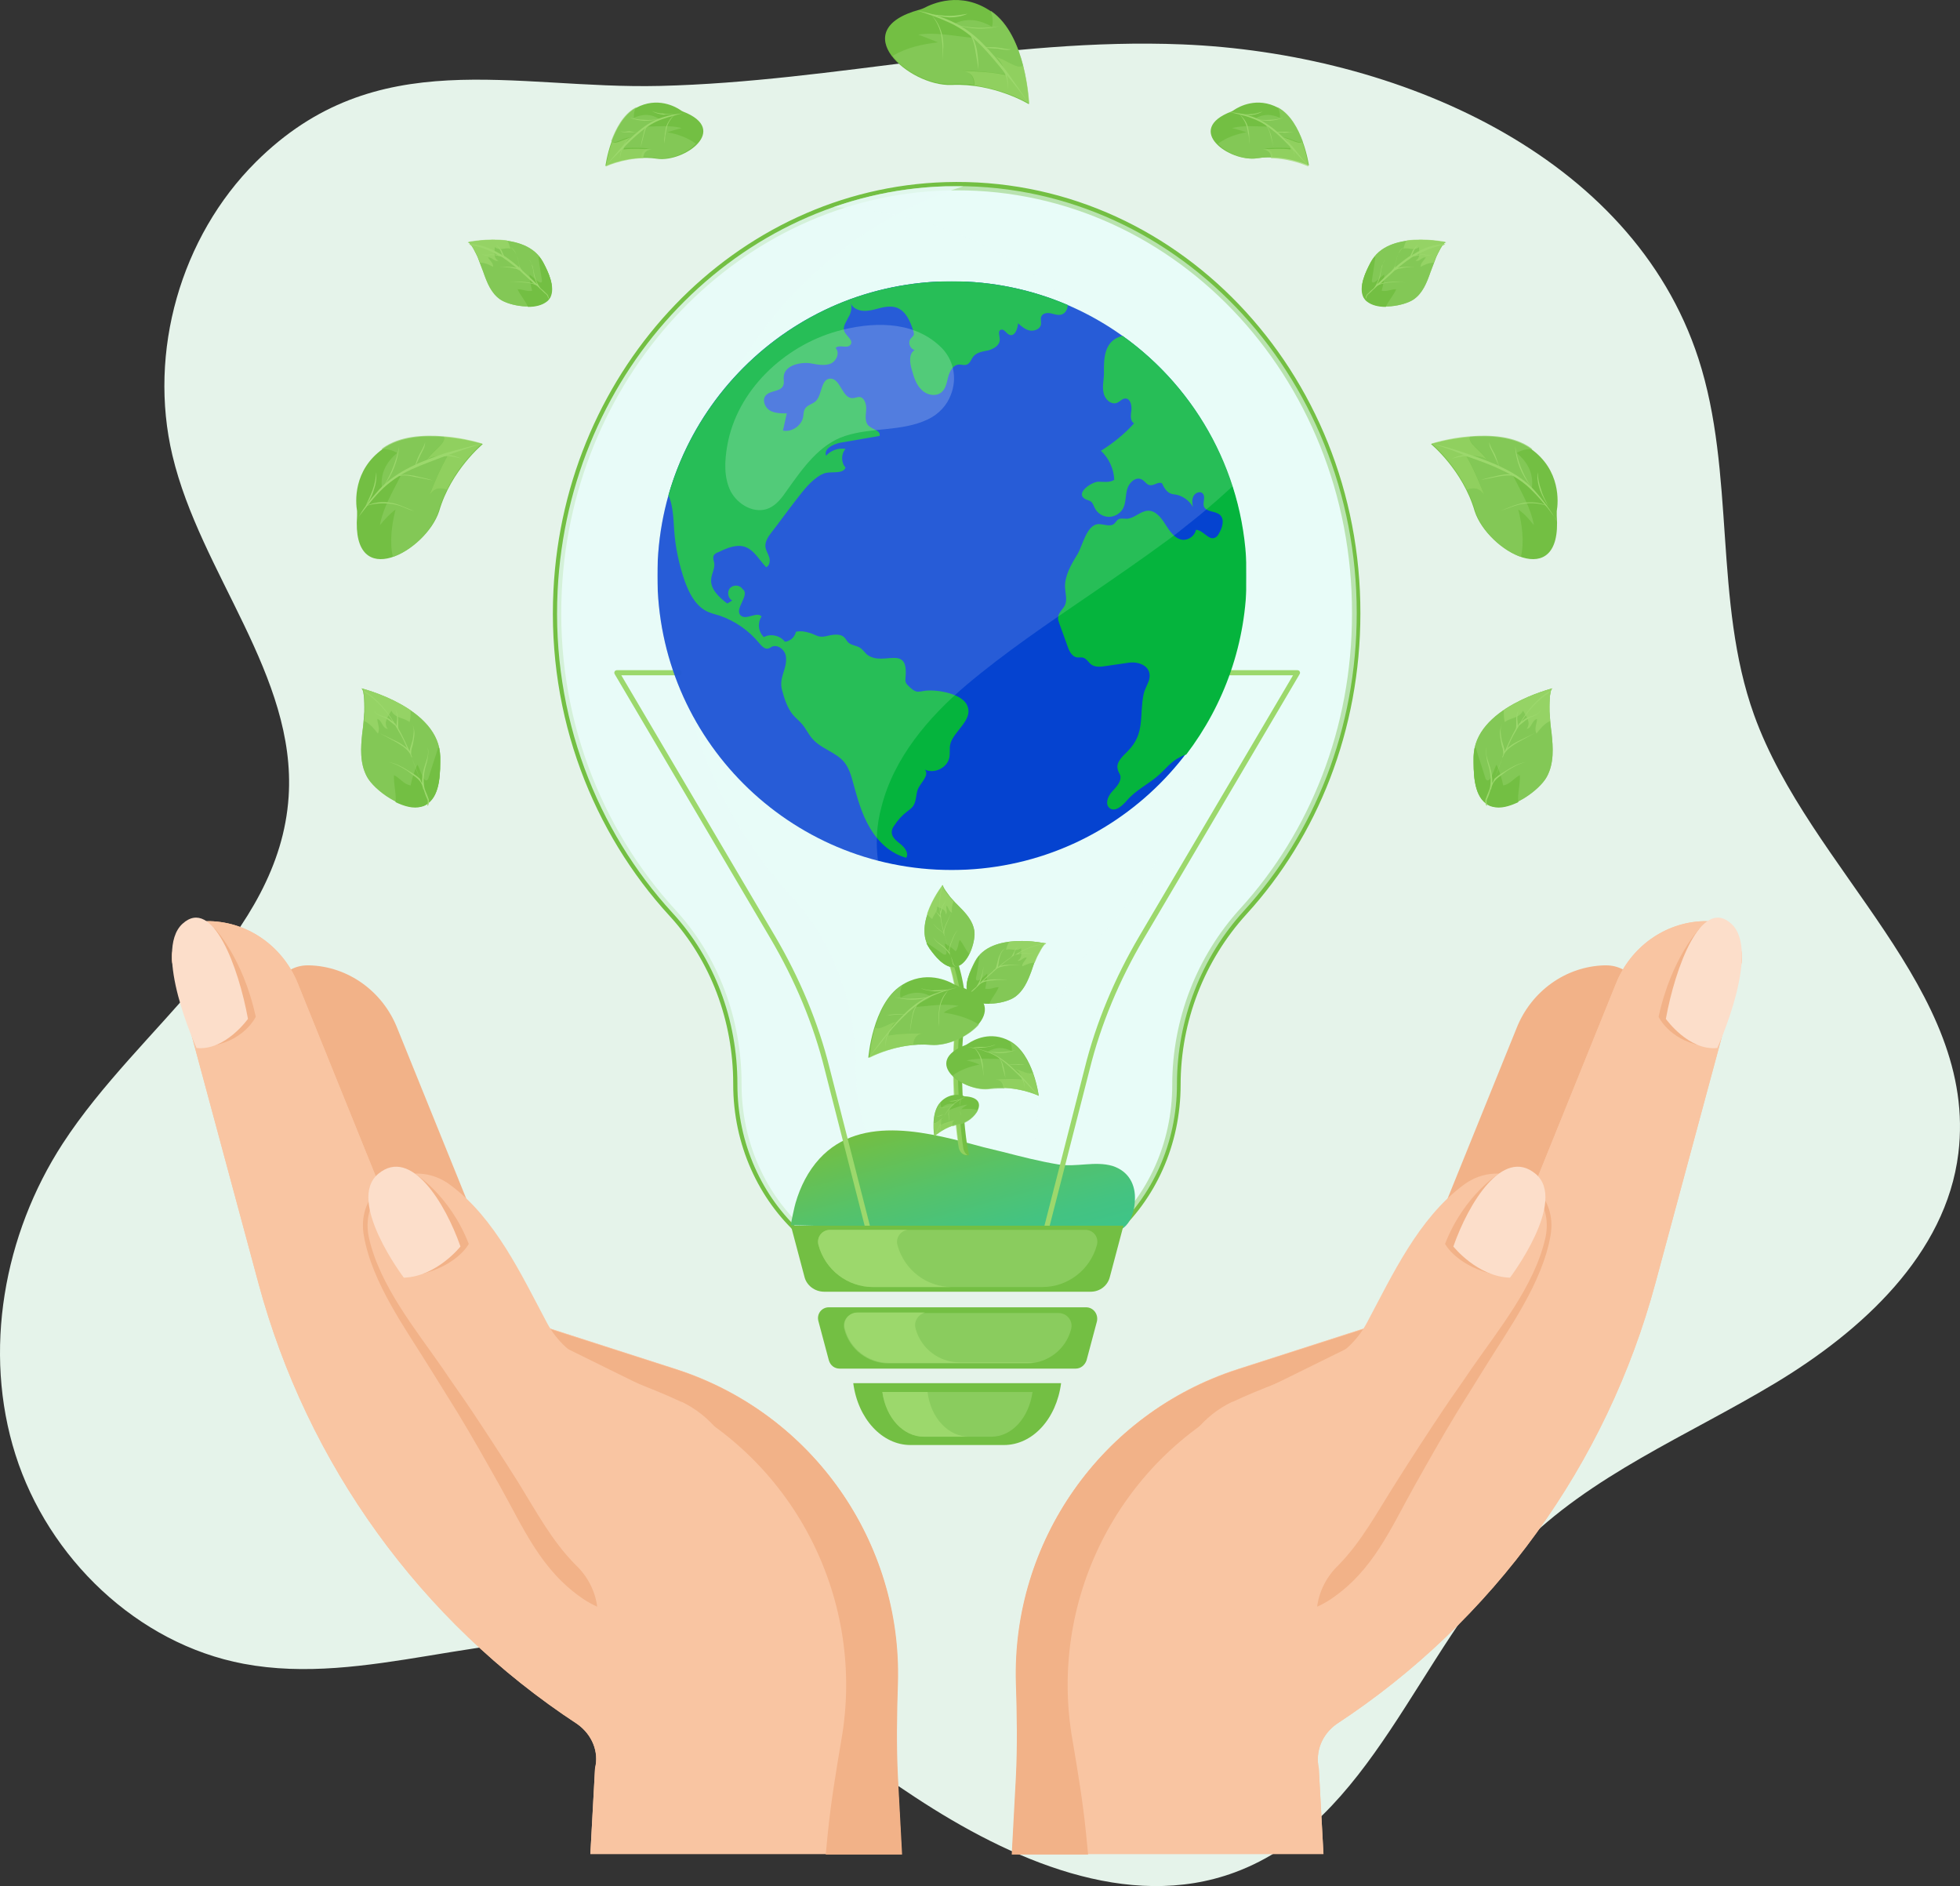 <svg width="764" height="735" viewBox="0 0 764 735" fill="none" xmlns="http://www.w3.org/2000/svg">
<rect x="0" y="0" width="764" height="735" fill="#333333" stroke="none"/>
<path d="M99.734 63.126C70.404 92.321 57.643 137.188 67.207 177.468C78.14 223.479 115.617 263.262 112.504 310.455C108.913 365.066 54.277 399.747 24.461 445.627C1.442 481.04 -6.753 526.61 6.027 566.881C18.797 607.152 53.49 640.558 94.961 648.37C142.592 657.346 191.415 633.749 239.45 640.249C283.378 646.176 319.626 675.99 356.672 700.346C393.708 724.711 439.708 745.034 481.292 729.663C534.69 709.931 552.393 643.916 592.214 603.194C619.902 574.871 657.82 559.528 691.771 539.121C725.714 518.723 758.531 488.824 763.359 449.472C771.17 385.858 705.404 338.9 683.727 278.596C667.834 234.367 676.563 184.427 662.039 139.729C636.161 60.144 544.414 20.698 460.88 17.303C392.255 14.517 325.561 31.821 257.358 33.481C200.032 34.878 146.587 16.477 99.734 63.126Z" fill="#E5F3EA"/>
<path d="M480.036 43.442C480.441 43.239 480.846 43.037 481.048 42.834C482.871 41.619 489.96 37.568 498.263 42.024C507.782 47.29 510.212 64.504 510.212 64.504C510.212 64.504 500.896 60.049 489.96 61.669C479.226 63.289 461.404 50.53 480.036 43.442Z" fill="#73BF43"/>
<path opacity="0.69" d="M480.238 49.922C484.693 48.707 489.351 49.315 494.009 49.315C492.794 47.694 490.566 47.492 489.149 46.277C492.389 44.252 495.63 44.454 498.87 45.872C499.073 44.252 498.667 43.036 498.06 41.821C498.262 41.821 498.262 42.024 498.465 42.024C503.123 44.657 505.958 50.125 507.781 54.985C506.566 56.403 503.123 53.77 500.693 53.568C502.313 54.378 502.921 56.201 503.731 57.821C500.085 57.416 496.237 57.618 492.794 57.821C495.225 58.023 496.035 59.441 496.035 61.264C494.212 61.264 492.389 61.264 490.364 61.669C485.098 62.479 478.212 59.846 474.77 55.998C478.01 53.568 482.263 52.15 485.908 51.542C483.883 50.935 482.06 50.327 480.238 49.922Z" fill="#8ACC5E"/>
<path opacity="0.69" d="M500.493 53.77C502.923 53.973 506.366 56.606 507.581 55.188C509.404 60.251 510.011 64.909 510.011 64.909C510.011 64.909 503.733 61.871 495.429 61.669C495.429 59.846 494.619 58.429 492.189 58.226C495.834 58.023 499.682 57.821 503.125 58.226C502.72 56.201 501.91 54.581 500.493 53.77Z" fill="#9CD86C"/>
<path d="M510.013 64.707C507.785 62.479 505.557 60.049 503.33 57.619C501.102 55.391 498.874 52.961 496.241 50.935C493.811 48.91 490.976 47.087 487.938 46.075C486.52 45.467 484.9 45.062 483.28 44.657C481.659 44.252 480.242 43.847 478.622 43.645C481.862 43.847 485.102 44.455 488.14 45.467C491.178 46.48 494.013 48.303 496.646 50.328C499.077 52.353 501.507 54.783 503.735 57.011C505.962 59.846 507.988 62.277 510.013 64.707Z" fill="#9CD86C"/>
<path d="M483.277 44.656C484.898 46.074 486.113 47.897 486.518 49.922C486.72 50.934 486.923 51.947 486.923 52.96C486.923 53.972 487.125 54.985 487.125 55.998C486.923 54.985 486.923 53.972 486.72 52.96C486.518 51.947 486.315 50.934 486.113 49.922C485.708 48.099 484.695 46.276 483.277 44.656Z" fill="#9CD86C"/>
<path d="M492.997 48.302C494.415 49.314 494.82 50.935 495.427 52.555C495.832 54.175 496.035 55.795 496.44 57.415C496.035 55.795 495.63 54.175 495.225 52.757C494.82 50.935 494.212 49.517 492.997 48.302Z" fill="#9CD86C"/>
<path d="M501.302 54.986C501.909 55.189 502.314 55.796 502.719 56.202C503.125 56.809 503.53 57.214 503.935 57.822C504.542 59.037 504.542 60.252 504.745 61.467C504.542 60.252 504.34 59.037 503.732 57.822C503.53 57.214 503.125 56.809 502.719 56.202C502.112 55.999 501.707 55.391 501.302 54.986Z" fill="#9CD86C"/>
<path d="M497.25 51.542C498.465 51.34 499.478 51.34 500.693 51.34C501.301 51.34 501.908 51.34 502.516 51.542C503.123 51.542 503.731 51.542 504.136 51.34C503.123 51.947 501.908 51.542 500.693 51.745C499.68 51.542 498.465 51.745 497.25 51.542Z" fill="#9CD86C"/>
<path d="M489.55 46.481C491.373 46.683 493.195 46.886 495.018 46.683C496.841 46.683 498.663 46.278 500.486 45.873C498.663 46.481 496.841 46.886 495.018 47.088C493.398 47.088 491.373 46.886 489.55 46.481Z" fill="#9CD86C"/>
<path d="M483.073 44.454C484.693 44.454 486.111 44.657 487.731 44.454C489.352 44.454 490.769 43.846 492.187 43.441C490.769 44.252 489.352 44.657 487.731 44.859C486.111 44.859 484.491 44.657 483.073 44.454Z" fill="#9CD86C"/>
<path d="M533.098 117.364C537.352 121.009 547.275 119.187 550.921 116.756C554.566 114.326 556.186 110.073 557.604 106.023C558.414 103.997 559.022 102.175 559.832 100.149C560.237 99.339 562.465 94.276 563.68 94.479C563.68 94.479 540.997 89.415 534.314 102.175C532.491 105.617 529.453 111.693 531.681 115.541C532.086 116.351 532.491 116.756 533.098 117.364Z" fill="#73BF43"/>
<path opacity="0.69" d="M533.098 117.364C537.352 121.009 547.275 119.187 550.921 116.756C554.566 114.326 556.186 110.073 557.604 106.023C558.414 103.997 559.022 102.175 559.832 100.149C560.237 99.339 562.465 94.276 563.68 94.479C563.68 94.479 540.997 89.415 534.314 102.175C532.491 105.617 529.453 111.693 531.681 115.541C532.086 116.351 532.491 116.756 533.098 117.364Z" fill="#8ACC5E"/>
<path d="M539.579 107.036C539.579 109.061 539.174 111.087 538.566 113.315C540.592 113.72 542.212 112.707 544.237 112.707C543.224 115.137 541.199 117.162 540.187 119.593C537.351 119.593 534.718 118.985 532.896 117.568C532.288 117.162 531.883 116.555 531.478 115.947C529.453 111.897 532.288 106.024 534.111 102.581C534.516 101.771 535.123 100.96 535.731 100.15C535.934 100.15 535.934 100.15 536.136 100.15C535.731 103.188 535.123 106.834 534.718 109.467C534.921 111.694 538.566 107.441 539.579 107.036Z" fill="#73BF43"/>
<path opacity="0.69" d="M551.728 101.568C553.753 100.556 553.146 98.531 553.146 96.303C551.12 97.923 549.095 96.303 547.07 96.91C547.272 95.898 547.677 94.683 548.285 93.67C555.981 92.657 563.677 94.277 563.677 94.277C562.664 94.075 560.234 99.138 559.829 99.948C559.424 100.758 559.221 101.568 558.816 102.378C556.994 102.378 555.171 103.189 553.753 103.999C553.753 102.378 555.171 101.366 555.778 100.353C554.361 99.948 553.348 102.176 551.728 101.568Z" fill="#9CD86C"/>
<path d="M550.918 99.137H550.716V99.34C550.513 99.34 550.513 99.543 550.311 99.543C550.311 99.34 550.513 99.137 550.513 99.137L551.121 97.72C551.526 96.91 552.134 96.1 552.741 95.289C551.931 95.897 551.323 96.707 550.716 97.517L550.108 98.935C549.906 99.34 549.703 99.948 549.298 99.948C547.273 101.365 545.45 102.783 543.628 104.403C543.83 103.998 543.83 103.795 543.83 103.39C544.033 102.58 544.235 101.568 544.438 100.758C544.64 99.948 544.843 99.137 545.45 98.327C545.855 97.517 546.463 96.91 547.273 96.302C546.463 96.707 545.855 97.315 545.45 98.125C545.045 98.935 544.64 99.745 544.438 100.555C544.235 101.365 544.033 102.378 543.83 103.188C543.628 103.998 543.222 105.011 542.615 105.213V105.416C540.792 107.036 538.767 108.859 536.944 110.681C536.944 110.681 536.742 110.681 536.742 110.884C537.349 109.669 537.957 108.251 538.159 106.833C538.362 105.821 538.362 104.808 538.767 103.795C538.969 102.783 539.375 101.77 539.982 101.163C539.375 101.973 538.969 102.985 538.564 103.795C538.362 104.808 538.159 105.821 537.957 106.833C537.552 108.859 536.742 110.681 535.527 112.302C534.716 112.909 534.109 113.517 533.299 114.327C532.691 114.732 532.489 115.339 532.286 116.15L532.489 116.352C532.691 115.542 532.894 114.934 533.501 114.529C534.311 113.922 534.919 113.112 535.729 112.504L535.932 112.302C536.134 112.099 536.337 111.896 536.539 111.694C537.147 111.086 538.159 110.681 539.172 110.479C540.185 110.276 541.197 110.074 542.21 110.074C544.235 109.871 546.26 109.669 548.286 110.276C546.26 109.669 544.235 109.669 542.21 109.871C541.197 109.871 540.185 110.074 539.172 110.276C538.767 110.276 538.362 110.479 537.957 110.681C539.78 108.859 541.805 107.238 543.628 105.416C544.438 105.011 545.045 104.606 545.855 104.606C546.665 104.403 547.678 104.201 548.691 104.201C550.513 103.998 552.336 103.998 554.361 103.998C552.539 103.998 550.716 103.998 548.691 103.998C547.678 103.998 546.868 103.998 545.855 104.201C545.45 104.201 545.248 104.403 544.843 104.403C546.463 103.188 548.083 101.77 549.703 100.758L549.906 100.555C550.311 100.353 550.513 100.15 550.918 99.948L552.741 99.543C553.349 99.34 553.956 99.34 554.564 99.34C555.171 99.34 555.779 99.543 556.589 99.543C557.197 99.543 558.007 99.34 558.412 98.935C557.804 99.34 557.197 99.34 556.589 99.34C555.982 99.34 555.374 99.137 554.564 99.137C553.956 99.137 553.146 99.137 552.539 99.34L551.931 99.543C555.374 97.517 559.019 96.1 562.867 95.492C563.07 95.289 563.272 95.087 563.475 95.087C558.817 95.087 554.766 96.707 550.918 99.137Z" fill="#9CD86C"/>
<path d="M606.816 201.007C606.816 200.399 606.816 199.791 606.816 199.184C607.423 195.741 608.436 183.184 596.689 174.881C583.12 165.16 557.805 173.058 557.805 173.058C557.805 173.058 570.159 183.184 574.817 199.184C579.88 214.778 609.043 231.183 606.816 201.007Z" fill="#73BF43"/>
<path opacity="0.69" d="M597.907 204.652C596.692 197.766 592.844 191.488 589.806 185.412C593.046 186.02 594.666 188.855 597.097 190.273C597.907 184.602 595.477 180.146 591.223 176.501C593.249 175.286 595.477 174.881 597.299 175.083C597.097 174.881 597.097 174.881 596.894 174.678C590.211 169.818 580.895 169.412 572.996 170.02C571.781 172.653 577.857 175.893 579.477 179.134C577.452 177.513 574.414 177.716 571.579 177.716C574.414 182.374 576.642 188.045 578.667 193.108C576.844 190.07 574.211 189.868 571.781 190.88C572.996 193.31 574.211 196.146 575.022 198.981C577.249 206.677 585.553 214.576 592.844 217.006C594.261 211.133 593.249 204.247 591.831 198.576C594.261 200.196 596.084 202.424 597.907 204.652Z" fill="#8ACC5E"/>
<path opacity="0.69" d="M579.475 179.134C577.652 175.894 571.779 172.653 572.994 170.021C564.691 170.628 558.007 172.856 558.007 172.856C558.007 172.856 566.311 179.742 571.779 190.881C574.209 189.868 576.842 190.07 578.665 193.108C576.64 188.045 574.412 182.577 571.577 177.716C574.614 177.716 577.45 177.514 579.475 179.134Z" fill="#9CD86C"/>
<path d="M558.008 172.855C562.869 173.868 567.527 175.286 572.185 176.906C576.843 178.526 581.501 180.146 585.957 182.374C590.412 184.602 594.665 187.235 598.108 191.083C601.349 194.728 604.387 198.779 606.817 203.032C606.412 201.817 605.399 201.006 604.792 199.994C603.981 198.981 603.374 197.969 602.564 197.158C600.944 195.133 599.323 193.31 597.703 191.69C594.26 188.045 590.21 185.412 585.754 183.387C581.299 181.159 576.641 179.539 571.983 177.919C567.527 175.893 562.869 174.273 558.008 172.855Z" fill="#9CD86C"/>
<path d="M603.168 197.159C600.13 196.147 596.89 195.742 593.852 196.349C592.232 196.552 590.814 196.957 589.194 197.564C587.776 198.172 586.156 198.577 584.738 199.184C586.156 198.577 587.574 197.969 589.194 197.362C590.611 196.754 592.232 196.349 593.852 195.944C596.89 195.539 600.333 195.742 603.168 197.159Z" fill="#9CD86C"/>
<path d="M591.829 185.818C589.399 185.008 586.968 185.211 584.538 185.616C582.108 186.021 579.677 186.628 577.247 187.033C579.677 186.223 582.108 185.818 584.538 185.211C585.753 185.008 586.968 184.806 588.183 184.806C589.601 185.008 590.816 185.211 591.829 185.818Z" fill="#9CD86C"/>
<path d="M577.244 178.932C576.434 178.324 575.421 178.324 574.409 178.122C573.396 177.919 572.586 177.717 571.574 177.717C569.751 177.717 567.928 178.324 565.903 178.729C567.726 177.919 569.548 177.312 571.574 177.312C572.586 177.312 573.599 177.717 574.409 177.919C575.421 178.122 576.434 178.324 577.244 178.932Z" fill="#9CD86C"/>
<path d="M584.533 182.172C583.723 180.552 583.115 178.931 582.305 177.311C581.9 176.501 581.495 175.691 581.09 174.881C580.685 174.071 580.482 173.261 580.482 172.248C580.887 174.071 581.9 175.488 582.71 177.109C583.318 178.729 583.925 180.349 584.533 182.172Z" fill="#9CD86C"/>
<path d="M596.69 189.462C593.045 185.006 590.817 179.538 590.614 173.867C591.424 179.335 593.45 184.601 596.69 189.462Z" fill="#9CD86C"/>
<path d="M603.574 197.361C602.359 195.336 601.144 193.31 600.334 191.083C599.524 188.855 599.119 186.424 599.321 183.994C599.524 186.424 599.929 188.652 600.739 190.88C601.346 193.108 602.562 195.336 603.574 197.361Z" fill="#9CD86C"/>
<path d="M581.702 314.219C588.993 316.042 600.132 307.941 602.967 302.675C605.803 297.41 605.398 291.334 604.79 285.663C604.385 282.828 604.182 280.195 603.98 277.36C603.98 276.145 603.777 268.651 605.195 268.246C605.195 268.246 574.614 275.74 574.411 294.979C574.411 300.245 574.209 309.359 579.272 313.004C579.879 313.612 580.892 314.017 581.702 314.219Z" fill="#73BF43"/>
<path opacity="0.69" d="M581.702 314.219C588.993 316.042 600.132 307.941 602.967 302.675C605.803 297.41 605.398 291.334 604.79 285.663C604.385 282.828 604.182 280.195 603.98 277.36C603.98 276.145 603.777 268.651 605.195 268.246C605.195 268.246 574.614 275.74 574.411 294.979C574.411 300.245 574.209 309.359 579.272 313.004C579.879 313.612 580.892 314.017 581.702 314.219Z" fill="#8ACC5E"/>
<path d="M583.322 298.017C584.538 300.448 585.348 303.283 585.955 306.118C588.791 305.511 590.006 303.283 592.436 302.068C592.639 305.713 591.423 309.359 591.828 312.599C588.386 314.219 584.943 315.232 581.905 314.422C580.892 314.219 580.082 313.814 579.272 313.207C574.209 309.561 574.411 300.65 574.411 295.384C574.411 293.967 574.614 292.752 574.816 291.537C575.019 291.537 575.019 291.334 575.221 291.334C576.437 295.384 578.057 300.043 579.069 303.485C580.69 306.321 582.512 299.232 583.322 298.017Z" fill="#73BF43"/>
<path opacity="0.69" d="M595.072 284.043C596.895 281.613 595.072 279.385 593.654 276.955C592.236 279.993 588.793 279.587 586.566 281.41C586.161 279.993 586.161 278.372 586.161 276.752C594.869 270.879 605.198 268.246 605.198 268.246C603.78 268.651 603.983 276.145 603.983 277.36C603.983 278.575 604.185 279.79 604.185 281.005C601.958 282.018 600.337 284.043 598.92 285.866C597.907 284.043 599.122 281.815 599.122 280.195C597.097 280.6 597.097 283.841 595.072 284.043Z" fill="#9CD86C"/>
<path d="M592.437 281.815L592.032 282.017V282.22C591.829 282.422 591.829 282.625 591.627 282.827C591.627 282.625 591.627 282.422 591.627 282.22L591.424 280.195C591.424 278.777 591.627 277.562 592.032 276.347C591.424 277.562 591.019 278.979 591.019 280.195V282.22C591.019 282.827 591.019 283.637 590.816 284.043C589.196 286.878 587.981 289.713 586.563 292.751C586.563 292.751 586.563 292.751 586.563 292.954C586.563 292.549 586.361 292.144 586.361 291.738C585.956 290.523 585.753 289.511 585.348 288.296C585.146 287.08 584.943 285.865 584.943 284.65C584.943 283.435 585.348 282.22 585.956 281.207C585.348 282.22 584.943 283.435 584.741 284.65C584.538 285.865 584.741 287.08 584.943 288.296C585.146 289.511 585.348 290.726 585.753 291.738C585.956 292.954 586.158 294.169 585.551 294.979L585.753 295.181C584.538 298.422 583.323 301.662 581.905 304.903L581.703 305.105C581.703 303.08 581.5 301.257 580.893 299.232C580.488 298.017 580.083 296.599 579.678 295.384C579.273 294.169 579.273 292.751 579.475 291.333C579.07 292.751 579.273 293.966 579.475 295.384C579.678 296.802 580.083 298.017 580.488 299.434C581.095 302.067 581.298 304.7 580.69 307.333C580.285 308.548 579.678 309.763 579.273 310.978C578.867 311.788 578.867 312.599 579.273 313.814C579.475 313.814 579.475 314.016 579.678 314.016C579.475 313.004 579.273 312.193 579.678 311.383C580.285 310.168 580.69 308.751 581.095 307.535H581.298C581.298 307.333 581.298 307.333 581.298 307.13C581.5 306.725 581.5 306.32 581.703 305.915C582.108 304.7 583.121 303.687 584.133 302.877C585.146 302.067 586.361 301.257 587.374 300.447C589.601 299.029 592.032 297.612 594.664 297.004C592.032 297.409 589.399 298.827 587.171 300.245C585.956 301.055 584.741 301.662 583.728 302.472C583.323 302.877 582.918 303.08 582.513 303.485C583.728 300.245 584.943 297.004 586.361 293.764C586.968 292.751 587.779 291.941 588.589 291.333C589.601 290.523 590.614 289.916 591.627 289.308C593.854 288.093 596.082 286.878 598.31 285.663C596.082 286.675 593.854 287.89 591.627 288.903C590.411 289.511 589.399 290.118 588.386 290.928C587.981 291.131 587.576 291.536 587.374 291.941C588.386 289.511 589.601 286.878 591.019 284.65C591.019 284.448 591.221 284.448 591.221 284.245C591.424 283.84 591.829 283.435 592.032 282.827L594.057 281.207C594.664 280.6 595.475 280.195 596.082 279.789C596.892 279.384 597.702 279.182 598.512 278.777C599.323 278.372 600.133 277.764 600.335 276.954C599.93 277.764 599.12 278.372 598.31 278.574C597.5 278.979 596.69 279.182 595.88 279.384C595.07 279.789 594.259 280.195 593.652 280.802L593.044 281.207C595.88 276.752 599.525 272.701 603.981 269.866C604.183 269.461 604.183 269.258 604.386 269.056C599.525 271.891 595.677 276.347 592.437 281.815Z" fill="#9CD86C"/>
<path d="M266.17 43.442C265.765 43.239 265.36 43.037 265.158 42.834C263.335 41.619 256.247 37.568 247.943 42.024C238.222 47.492 235.994 64.707 235.994 64.707C235.994 64.707 245.31 60.251 256.247 61.871C266.778 63.289 284.6 50.53 266.17 43.442Z" fill="#73BF43"/>
<path opacity="0.69" d="M265.763 49.922C261.308 48.707 256.649 49.315 251.991 49.315C253.207 47.694 255.434 47.492 256.852 46.277C253.612 44.252 250.371 44.454 247.131 45.872C246.928 44.252 247.333 43.036 247.941 41.821C247.738 41.821 247.738 42.024 247.536 42.024C242.878 44.657 240.042 50.125 238.22 54.985C239.435 56.403 242.878 53.77 245.308 53.568C243.688 54.378 243.08 56.201 242.27 57.821C245.916 57.416 249.764 57.618 253.207 57.821C250.776 58.023 249.966 59.441 249.966 61.264C251.789 61.264 253.612 61.264 255.637 61.669C260.903 62.479 267.788 59.846 271.231 55.998C267.991 53.568 263.738 52.15 260.092 51.542C262.118 50.935 263.94 50.327 265.763 49.922Z" fill="#8ACC5E"/>
<path opacity="0.69" d="M245.713 53.77C243.283 53.973 239.84 56.606 238.625 55.188C236.802 60.251 236.194 64.909 236.194 64.909C236.194 64.909 242.473 61.871 250.776 61.669C250.776 59.846 251.586 58.429 254.017 58.226C250.371 58.023 246.523 57.821 243.08 58.226C243.485 56.201 244.093 54.581 245.713 53.77Z" fill="#9CD86C"/>
<path d="M235.994 64.706C238.019 62.276 240.247 59.846 242.272 57.416C244.5 54.985 246.728 52.757 249.361 50.732C251.791 48.707 254.626 46.884 257.867 45.872C260.905 44.859 264.145 44.251 267.386 44.049C265.765 44.049 264.145 44.656 262.727 45.062C261.107 45.467 259.69 45.872 258.069 46.479C255.031 47.492 252.196 49.315 249.766 51.34C247.336 53.365 244.905 55.593 242.677 58.023C240.45 60.048 238.222 62.479 235.994 64.706Z" fill="#9CD86C"/>
<path d="M262.93 44.656C261.512 46.276 260.297 47.897 259.892 49.922C259.689 50.934 259.487 51.947 259.284 52.96C259.284 53.972 259.082 54.985 258.879 55.998C258.879 54.985 258.879 53.972 259.082 52.96C259.082 51.947 259.487 50.934 259.487 49.922C260.095 47.897 261.31 46.074 262.93 44.656Z" fill="#9CD86C"/>
<path d="M253.005 48.302C251.789 49.517 251.384 50.935 250.979 52.555C250.574 54.175 250.169 55.795 249.764 57.213C249.967 55.593 250.372 53.972 250.777 52.352C250.979 50.935 251.587 49.314 253.005 48.302Z" fill="#9CD86C"/>
<path d="M244.905 54.985C244.297 55.39 244.095 55.795 243.69 56.403C243.285 57.011 242.88 57.416 242.677 58.023C242.07 59.036 241.867 60.453 241.665 61.669C241.665 60.453 241.867 59.036 242.475 58.023C242.88 57.416 243.285 57.011 243.69 56.403C243.892 55.795 244.297 55.188 244.905 54.985Z" fill="#9CD86C"/>
<path d="M248.753 51.542C247.537 51.542 246.525 51.542 245.31 51.542C244.094 51.542 242.879 51.744 241.867 51.137C242.474 51.339 243.082 51.339 243.487 51.339C244.094 51.339 244.702 51.137 245.31 51.137C246.525 51.339 247.537 51.542 248.753 51.542Z" fill="#9CD86C"/>
<path d="M256.451 46.479C254.628 46.884 252.805 47.086 250.982 47.086C249.16 46.884 247.337 46.681 245.514 45.871C247.337 46.276 249.16 46.681 250.982 46.681C252.805 46.884 254.628 46.681 256.451 46.479Z" fill="#9CD86C"/>
<path d="M263.132 44.454C261.511 44.657 260.094 44.657 258.474 44.657C256.853 44.454 255.436 44.049 254.018 43.239C255.436 43.847 257.056 44.252 258.474 44.252C259.891 44.657 261.511 44.454 263.132 44.454Z" fill="#9CD86C"/>
<path d="M212.905 117.364C208.651 121.009 198.728 119.187 195.082 116.756C191.437 114.326 189.817 110.073 188.399 106.023C187.589 103.997 186.981 102.175 186.171 100.149C185.766 99.339 183.538 94.276 182.323 94.479C182.323 94.479 205.006 89.415 211.689 102.175C213.512 105.617 216.55 111.693 214.322 115.541C213.917 116.351 213.512 116.756 212.905 117.364Z" fill="#73BF43"/>
<path opacity="0.69" d="M212.905 117.364C208.651 121.009 198.728 119.187 195.082 116.756C191.437 114.326 189.817 110.073 188.399 106.023C187.589 103.997 186.981 102.175 186.171 100.149C185.766 99.339 183.538 94.276 182.323 94.479C182.323 94.479 205.006 89.415 211.689 102.175C213.512 105.617 216.55 111.693 214.322 115.541C213.917 116.351 213.512 116.756 212.905 117.364Z" fill="#8ACC5E"/>
<path d="M206.424 107.036C206.424 109.061 206.829 111.087 207.436 113.315C205.411 113.72 203.791 112.707 201.766 112.707C202.778 115.137 204.803 117.162 205.816 119.593C208.651 119.593 211.284 118.985 213.107 117.568C213.715 117.162 214.12 116.555 214.525 115.947C216.55 111.897 213.715 106.024 211.892 102.581C211.487 101.771 210.879 100.96 210.272 100.15C210.069 100.15 210.069 100.15 209.867 100.15C210.272 103.188 210.879 106.834 211.284 109.467C211.082 111.694 207.436 107.441 206.424 107.036Z" fill="#73BF43"/>
<path opacity="0.69" d="M194.272 101.568C192.247 100.556 192.855 98.531 192.855 96.303C194.88 97.923 196.905 96.303 198.93 96.91C198.728 95.898 198.323 94.683 197.715 93.67C190.019 92.657 182.323 94.277 182.323 94.277C183.336 94.075 185.766 99.138 186.171 99.948C186.576 100.758 186.779 101.568 187.184 102.378C189.007 102.378 190.829 103.189 192.247 103.999C192.247 102.378 190.829 101.366 190.222 100.353C191.639 99.948 192.652 102.176 194.272 101.568Z" fill="#9CD86C"/>
<path d="M195.285 99.137H195.487V99.34C195.69 99.34 195.69 99.543 195.892 99.543C195.892 99.34 195.69 99.137 195.69 99.137L195.082 97.72C194.677 96.91 194.069 96.1 193.462 95.289C194.272 95.897 194.88 96.707 195.487 97.517L196.095 98.935C196.297 99.34 196.5 99.948 196.905 99.948C198.93 101.365 200.753 102.783 202.575 104.403C202.373 103.998 202.373 103.795 202.373 103.39C202.17 102.58 201.968 101.568 201.765 100.758C201.563 99.948 201.36 99.137 200.753 98.327C200.348 97.517 199.74 96.91 198.93 96.302C199.74 96.707 200.348 97.315 200.753 98.125C201.158 98.935 201.563 99.745 201.765 100.555C201.968 101.365 202.17 102.378 202.373 103.188C202.575 103.998 202.981 105.011 203.588 105.213V105.416C205.411 107.036 207.436 108.859 209.259 110.681C209.259 110.681 209.461 110.681 209.461 110.884C208.854 109.669 208.246 108.251 208.044 106.833C207.841 105.821 207.841 104.808 207.436 103.795C207.234 102.783 206.828 101.77 206.221 101.163C206.828 101.973 207.234 102.985 207.639 103.795C207.841 104.808 208.044 105.821 208.246 106.833C208.651 108.859 209.461 110.681 210.676 112.302C211.487 112.909 212.094 113.517 212.904 114.327C213.512 114.732 213.714 115.339 213.917 116.15L213.714 116.352C213.512 115.542 213.309 114.934 212.702 114.529C211.892 113.922 211.284 113.112 210.474 112.504L210.271 112.302C210.069 112.099 209.866 111.896 209.664 111.694C209.056 111.086 208.044 110.681 207.031 110.479C206.018 110.276 205.006 110.074 203.993 110.074C201.968 109.871 199.943 109.669 197.917 110.276C199.943 109.669 201.968 109.669 203.993 109.871C205.006 109.871 206.018 110.074 207.031 110.276C207.436 110.276 207.841 110.479 208.246 110.681C206.423 108.859 204.398 107.238 202.575 105.416C201.765 105.011 201.158 104.606 200.348 104.606C199.538 104.403 198.525 104.201 197.512 104.201C195.69 103.998 193.867 103.998 191.842 103.998C193.664 103.998 195.487 103.998 197.512 103.998C198.525 103.998 199.335 103.998 200.348 104.201C200.753 104.201 200.955 104.403 201.36 104.403C199.74 103.188 198.12 101.77 196.5 100.758L196.297 100.555C195.892 100.353 195.69 100.15 195.285 99.948L193.462 99.543C192.854 99.34 192.247 99.34 191.639 99.34C191.032 99.34 190.424 99.543 189.614 99.543C189.006 99.543 188.196 99.34 187.791 98.935C188.399 99.34 189.006 99.34 189.614 99.34C190.221 99.34 190.829 99.137 191.639 99.137C192.247 99.137 193.057 99.137 193.664 99.34L194.272 99.543C190.829 97.517 187.184 96.1 183.336 95.492C183.133 95.289 182.931 95.087 182.728 95.087C187.184 95.087 191.234 96.707 195.285 99.137Z" fill="#9CD86C"/>
<path d="M139.187 201.007C139.187 200.399 139.187 199.791 139.187 199.184C138.58 195.741 137.567 183.184 149.314 174.881C162.883 165.16 188.198 173.058 188.198 173.058C188.198 173.058 175.844 183.184 171.186 199.184C166.123 214.778 136.96 231.183 139.187 201.007Z" fill="#73BF43"/>
<path opacity="0.69" d="M148.096 204.652C149.311 197.766 153.159 191.488 156.197 185.412C152.957 186.02 151.337 188.855 148.906 190.273C148.096 184.602 150.526 180.146 154.78 176.501C152.754 175.286 150.526 174.881 148.704 175.083C148.906 174.881 148.906 174.881 149.109 174.678C155.792 169.818 165.108 169.412 173.007 170.02C174.222 172.653 168.146 175.893 166.526 179.134C168.551 177.513 171.589 177.716 174.424 177.716C171.589 182.374 169.361 188.045 167.336 193.108C169.159 190.07 171.792 189.868 174.222 190.88C173.007 193.31 171.792 196.146 170.982 198.981C168.754 206.677 160.45 214.576 153.159 217.006C151.742 211.133 152.754 204.247 154.172 198.576C151.944 200.196 149.919 202.424 148.096 204.652Z" fill="#8ACC5E"/>
<path opacity="0.69" d="M166.523 179.134C168.346 175.894 174.219 172.653 173.004 170.021C181.308 170.628 187.991 172.856 187.991 172.856C187.991 172.856 179.688 179.742 174.219 190.881C171.789 189.868 169.156 190.07 167.334 193.108C169.359 188.045 171.587 182.577 174.422 177.716C171.384 177.716 168.549 177.514 166.523 179.134Z" fill="#9CD86C"/>
<path d="M187.996 172.855C183.338 174.273 178.68 175.893 174.022 177.514C169.364 179.336 164.706 180.956 160.25 182.982C155.795 185.007 151.744 187.842 148.301 191.285C146.478 193.108 145.061 194.931 143.441 196.753C142.63 197.766 141.82 198.779 141.213 199.589C140.403 200.601 139.593 201.614 139.188 202.627C141.415 198.171 144.656 194.323 147.896 190.678C151.339 187.032 155.592 184.197 160.048 181.969C164.503 179.741 169.161 178.121 173.819 176.501C178.477 175.286 183.135 173.868 187.996 172.855Z" fill="#9CD86C"/>
<path d="M142.829 197.158C145.664 195.741 149.107 195.336 152.347 195.943C153.967 196.146 155.588 196.753 157.005 197.361C158.423 197.969 160.043 198.576 161.461 199.184C159.841 198.779 158.423 198.171 157.005 197.564C155.588 196.956 153.967 196.551 152.347 196.348C149.107 195.943 145.866 196.146 142.829 197.158Z" fill="#9CD86C"/>
<path d="M154.174 185.817C155.187 185.209 156.605 185.007 157.82 185.007C159.035 185.007 160.25 185.209 161.465 185.412C163.896 186.019 166.326 186.425 168.756 187.235C166.326 186.83 163.896 186.222 161.465 185.817C159.035 185.209 156.605 185.007 154.174 185.817Z" fill="#9CD86C"/>
<path d="M168.758 178.932C169.568 178.324 170.581 178.122 171.391 177.919C172.404 177.717 173.214 177.312 174.226 177.312C176.252 177.312 178.074 177.919 179.897 178.729C178.074 178.324 176.252 177.717 174.226 177.717C173.214 177.717 172.404 178.122 171.391 178.122C170.581 178.324 169.568 178.324 168.758 178.932Z" fill="#9CD86C"/>
<path d="M161.667 182.172C162.072 180.349 162.679 178.729 163.489 177.109C164.299 175.488 165.312 174.071 165.717 172.248C165.717 173.058 165.514 174.071 165.109 174.881C164.704 175.691 164.299 176.501 163.894 177.311C163.084 178.931 162.477 180.552 161.667 182.172Z" fill="#9CD86C"/>
<path d="M149.517 189.462C152.555 184.601 154.58 179.335 155.593 173.867C155.188 179.335 152.96 185.006 149.517 189.462Z" fill="#9CD86C"/>
<path d="M142.426 197.361C143.439 195.133 144.452 193.108 145.262 190.88C146.072 188.652 146.477 186.424 146.679 183.994C146.882 186.424 146.477 188.855 145.667 191.083C145.059 193.31 143.844 195.336 142.426 197.361Z" fill="#9CD86C"/>
<path d="M358.523 3.747C359.13 3.545 359.738 3.342 360.143 3.14C363.181 1.52 374.522 -3.746 386.471 4.557C400.243 14.076 401.053 40.607 401.053 40.607C401.053 40.607 387.484 32.303 370.877 33.113C354.27 33.721 329.156 11.646 358.523 3.747Z" fill="#73BF43"/>
<path opacity="0.69" d="M357.91 13.47C364.796 12.457 372.087 14.077 378.77 14.685C377.15 11.849 373.91 11.242 371.682 9.419C376.745 6.786 381.808 7.596 386.669 10.432C387.276 8.001 386.871 5.976 386.061 4.153C386.264 4.356 386.264 4.356 386.466 4.356C393.149 9.014 396.795 17.723 398.82 25.418C396.795 27.444 391.732 22.786 388.086 22.178C390.314 23.596 391.124 26.431 391.934 29.064C386.466 28.051 380.593 27.646 375.125 27.444C378.568 28.051 379.783 30.482 379.58 33.114C376.745 32.709 373.91 32.507 370.872 32.709C362.771 33.114 352.644 28.051 347.986 21.773C353.252 18.533 359.935 17.115 365.606 16.507C363.176 15.495 360.543 14.482 357.91 13.47Z" fill="#8ACC5E"/>
<path opacity="0.69" d="M388.088 22.177C391.733 22.784 396.796 27.442 398.822 25.417C400.847 33.518 401.252 40.404 401.252 40.404C401.252 40.404 392.138 34.936 379.784 33.316C379.987 30.683 378.974 28.253 375.329 27.645C380.797 27.848 386.67 28.05 392.138 29.265C391.126 26.43 390.315 23.594 388.088 22.177Z" fill="#9CD86C"/>
<path d="M401.051 40.405C398.216 36.354 395.178 32.506 391.937 28.658C388.697 24.81 385.659 20.962 382.216 17.519C378.773 14.076 374.925 11.039 370.47 9.013C368.242 8.001 366.014 6.988 363.584 6.178C362.369 5.773 361.356 5.368 360.141 4.963C358.926 4.558 357.711 4.153 356.496 3.95C361.356 4.76 366.217 6.178 370.672 8.203C375.33 10.229 379.381 13.266 382.824 16.709C386.267 20.152 389.507 24 392.545 28.051C395.583 32.304 398.418 36.354 401.051 40.405Z" fill="#9CD86C"/>
<path d="M363.176 5.976C365.404 8.203 366.821 11.241 367.429 14.482C367.631 16.102 367.834 17.722 367.631 19.342C367.631 20.962 367.429 22.583 367.429 24.203C367.429 22.583 367.429 20.962 367.429 19.342C367.429 17.722 367.226 16.102 367.024 14.684C366.619 11.444 365.201 8.406 363.176 5.976Z" fill="#9CD86C"/>
<path d="M377.762 12.861C378.572 13.671 379.382 14.887 379.787 15.899C380.193 17.114 380.598 18.329 380.8 19.545C381.205 21.975 381.408 24.405 381.408 27.038C381.003 24.608 380.598 22.177 380.193 19.747C379.787 17.317 379.18 14.887 377.762 12.861Z" fill="#9CD86C"/>
<path d="M389.1 24.405C389.91 24.81 390.518 25.823 390.923 26.633C391.328 27.443 391.935 28.253 392.341 29.063C392.948 30.886 392.948 32.911 392.948 34.937C392.746 33.114 392.746 31.089 391.935 29.266C391.733 28.456 391.125 27.646 390.518 26.836C390.113 25.823 389.91 25.013 389.1 24.405Z" fill="#9CD86C"/>
<path d="M383.631 18.532C385.454 18.329 387.277 18.329 388.897 18.532C390.72 18.734 392.34 19.342 394.163 19.139C393.353 19.544 392.34 19.544 391.53 19.342C390.72 19.342 389.707 19.139 388.897 18.937C387.074 18.937 385.454 18.734 383.631 18.532Z" fill="#9CD86C"/>
<path d="M372.699 9.621C378.167 11.039 383.838 11.241 389.508 10.229C384.04 11.646 378.167 11.444 372.699 9.621Z" fill="#9CD86C"/>
<path d="M362.979 5.571C365.409 5.773 367.637 6.178 370.067 6.178C372.498 6.178 374.725 5.773 377.156 5.368C374.928 6.381 372.498 6.786 370.067 6.786C367.637 6.583 365.207 6.178 362.979 5.571Z" fill="#9CD86C"/>
<path d="M164.302 314.219C157.011 316.042 145.872 307.941 143.036 302.675C140.201 297.41 140.606 291.334 141.214 285.663C141.619 282.828 141.821 280.195 142.024 277.36C142.024 276.145 142.226 268.651 140.809 268.246C140.809 268.246 171.39 275.74 171.592 294.979C171.592 300.245 171.795 309.359 166.732 313.004C166.124 313.612 165.314 314.017 164.302 314.219Z" fill="#73BF43"/>
<path opacity="0.69" d="M164.302 314.219C157.011 316.042 145.872 307.941 143.036 302.675C140.201 297.41 140.606 291.334 141.214 285.663C141.619 282.828 141.821 280.195 142.024 277.36C142.024 276.145 142.226 268.651 140.809 268.246C140.809 268.246 171.39 275.74 171.592 294.979C171.592 300.245 171.795 309.359 166.732 313.004C166.124 313.612 165.314 314.017 164.302 314.219Z" fill="#8ACC5E"/>
<path d="M162.682 298.017C161.467 300.448 160.657 303.283 160.05 306.118C157.214 305.511 155.999 303.283 153.569 302.068C153.366 305.713 154.581 309.359 154.176 312.599C157.619 314.219 161.062 315.232 164.1 314.422C165.113 314.219 165.923 313.814 166.733 313.207C171.796 309.561 171.594 300.65 171.594 295.384C171.594 293.967 171.391 292.752 171.189 291.537C170.986 291.537 170.986 291.334 170.783 291.334C169.568 295.384 167.948 300.043 166.935 303.485C165.315 306.321 163.695 299.232 162.682 298.017Z" fill="#73BF43"/>
<path opacity="0.69" d="M151.139 284.043C149.316 281.613 151.139 279.385 152.557 276.955C153.974 279.993 157.417 279.587 159.645 281.41C160.05 279.993 160.05 278.372 160.05 276.752C151.341 270.879 141.013 268.246 141.013 268.246C142.43 268.651 142.228 276.145 142.228 277.36C142.228 278.575 142.025 279.79 142.025 281.005C144.253 282.018 145.873 284.043 147.291 285.866C148.304 284.043 147.088 281.815 147.088 280.195C148.911 280.6 148.911 283.841 151.139 284.043Z" fill="#9CD86C"/>
<path d="M153.769 281.815L154.174 282.017V282.22C154.377 282.422 154.377 282.625 154.579 282.827C154.579 282.625 154.579 282.422 154.579 282.22L154.782 280.195C154.782 278.777 154.579 277.562 154.174 276.347C154.782 277.562 155.187 278.979 155.187 280.195V282.22C155.187 282.827 155.187 283.637 155.389 284.043C157.01 286.878 158.225 289.713 159.643 292.751C159.643 292.751 159.643 292.751 159.643 292.954C159.643 292.549 159.845 292.144 159.845 291.738C160.25 290.523 160.453 289.511 160.858 288.296C161.06 287.08 161.263 285.865 161.263 284.65C161.263 283.435 160.858 282.22 160.25 281.207C160.858 282.22 161.263 283.435 161.465 284.65C161.668 285.865 161.465 287.08 161.263 288.296C161.06 289.511 160.858 290.726 160.453 291.738C160.25 292.954 160.048 294.169 160.655 294.979L160.453 295.181C161.668 298.422 162.883 301.662 164.301 304.903L164.503 305.105C164.503 303.08 164.706 301.257 165.313 299.232C165.718 298.017 166.123 296.599 166.528 295.384C166.933 294.169 166.933 292.751 166.731 291.333C167.136 292.751 166.933 293.966 166.731 295.384C166.528 296.802 166.123 298.017 165.718 299.434C165.111 302.067 164.908 304.7 165.516 307.333C165.921 308.548 166.528 309.763 166.933 310.978C167.338 311.788 167.338 312.599 166.933 313.814C166.731 313.814 166.731 314.016 166.528 314.016C166.731 313.004 166.933 312.193 166.528 311.383C165.921 310.168 165.516 308.751 165.111 307.535H164.908C164.908 307.333 164.908 307.333 164.908 307.13C164.706 306.725 164.706 306.32 164.503 305.915C164.098 304.7 163.085 303.687 162.073 302.877C161.06 302.067 159.845 301.257 158.832 300.447C156.605 299.029 154.174 297.612 151.542 297.004C154.174 297.409 156.807 298.827 159.035 300.245C160.25 301.055 161.465 301.662 162.478 302.472C162.883 302.877 163.288 303.08 163.693 303.485C162.478 300.245 161.263 297.004 159.845 293.764C159.237 292.751 158.427 291.941 157.617 291.333C156.605 290.523 155.592 289.916 154.579 289.308C152.352 288.093 150.124 286.878 147.896 285.663C150.124 286.675 152.352 287.89 154.579 288.903C155.795 289.511 156.807 290.118 157.82 290.928C158.225 291.131 158.63 291.536 158.832 291.941C157.82 289.511 156.605 286.878 155.187 284.65C155.187 284.448 154.984 284.448 154.984 284.245C154.782 283.84 154.377 283.435 154.174 282.827L152.149 281.207C151.542 280.6 150.731 280.195 150.124 279.789C149.314 279.384 148.504 279.182 147.694 278.777C146.883 278.372 146.073 277.764 145.871 276.954C146.276 277.764 147.086 278.372 147.896 278.574C148.706 278.979 149.516 279.182 150.326 279.384C151.136 279.789 151.947 280.195 152.554 280.802L153.162 281.207C150.326 276.752 146.681 272.701 142.225 269.866C142.023 269.461 142.023 269.258 141.82 269.056C146.478 271.891 150.529 276.347 153.769 281.815Z" fill="#9CD86C"/>
<path d="M368.645 72.606C287.838 75.036 221.612 143.895 217.359 230.17C214.929 279.181 232.751 323.737 262.117 355.736C278.522 373.558 287.433 397.456 287.433 422.366V422.569C287.433 445.657 297.154 466.517 312.546 480.289H433.453C448.845 466.517 458.567 445.859 458.567 422.771C458.567 397.456 468.085 373.355 484.692 355.128C512.033 325.154 528.64 284.244 528.64 239.081C528.843 145.515 456.744 69.973 368.645 72.606Z" fill="#E8FCF8" stroke="#73BF43" stroke-width="3.265" stroke-miterlimit="10"/>
<path opacity="0.83" d="M358.724 473.606C343.332 459.834 333.611 438.974 333.611 415.886V415.684C333.611 390.773 324.7 366.875 308.295 349.053C278.929 317.054 261.107 272.499 263.537 223.488C267.182 151.794 313.561 92.049 375.533 72.606C373.305 72.606 370.875 72.606 368.647 72.606C287.84 75.037 221.614 143.895 217.361 230.171C214.931 279.182 232.753 323.737 262.119 355.736C278.524 373.559 287.435 397.456 287.435 422.367V422.57C287.435 445.657 297.156 466.517 312.548 480.289H433.455C435.683 478.264 437.911 476.036 439.936 473.606H358.724Z" fill="#E8FCF8"/>
<path opacity="0.6" d="M368.647 72.606C353.457 73.011 338.673 75.846 324.901 80.707C408.139 84.15 474.567 157.261 474.567 246.98C474.567 292.143 457.96 333.053 430.619 363.027C414.012 381.254 404.494 405.354 404.494 430.67C404.494 449.505 398.013 466.922 387.077 480.086H433.657C449.049 466.314 458.77 445.657 458.77 422.569C458.77 397.253 468.289 373.153 484.896 354.926C512.237 324.952 528.844 284.042 528.844 238.879C528.844 145.515 456.745 69.973 368.647 72.606Z" fill="#E8FCF8"/>
<path d="M308.298 477.454C308.095 477.454 309.918 469.15 310.121 468.745C311.943 462.467 314.981 456.391 319.437 451.531C335.841 433.708 363.182 441.607 383.435 447.075C385.865 447.683 388.498 448.29 390.928 448.898C398.016 450.72 405.105 452.543 412.396 453.758C419.484 454.973 426.775 452.341 433.661 454.366C439.939 456.391 442.774 461.657 442.369 467.935C442.167 472.998 439.737 480.087 433.458 479.884C433.458 480.289 308.5 477.454 308.298 477.454Z" fill="url(#paint0_linear_427_8058)"/>
<path d="M264.75 262.169H240.447L301.205 365.254C310.723 381.456 318.014 398.671 322.47 416.695L338.267 478.466" stroke="#9CD86C" stroke-width="1.987" stroke-miterlimit="10" stroke-linecap="round" stroke-linejoin="round"/>
<path d="M479.222 262.169H505.753L444.996 365.254C435.477 381.456 428.186 398.671 423.731 416.695L407.934 478.466" stroke="#9CD86C" stroke-width="1.987" stroke-miterlimit="10" stroke-linecap="round" stroke-linejoin="round"/>
<path d="M425.152 503.377H321.257C317.611 503.377 314.371 500.947 313.561 497.504L308.295 477.656H437.911L432.645 497.504C431.835 500.947 428.797 503.377 425.152 503.377Z" fill="#73BF43"/>
<path d="M406.316 501.554H340.293C330.369 501.554 321.661 494.871 319.028 485.15C318.218 482.314 320.446 479.276 323.484 479.276H423.126C426.164 479.276 428.392 482.112 427.581 485.15C424.949 494.871 416.24 501.554 406.316 501.554Z" fill="#8ACC5E"/>
<path d="M349.812 485.15C349.002 482.314 351.23 479.276 354.267 479.276H323.484C320.446 479.276 318.218 482.112 319.028 485.15C321.661 494.871 330.369 501.554 340.293 501.554H371.077C361.153 501.554 352.445 494.871 349.812 485.15Z" fill="#9CD86C"/>
<path d="M323.081 509.452H423.331C426.166 509.452 428.192 512.085 427.584 514.92L423.533 530.11C422.926 531.932 421.306 533.35 419.28 533.35H327.334C325.309 533.35 323.689 532.135 323.081 530.11L319.031 514.92C318.22 512.085 320.246 509.452 323.081 509.452Z" fill="#73BF43"/>
<path d="M334.018 511.68H412.597C416.04 511.68 418.471 514.92 417.458 518.16C415.433 525.856 408.344 531.325 400.243 531.325H346.372C338.271 531.325 331.182 525.856 329.157 518.16C328.144 514.718 330.575 511.68 334.018 511.68Z" fill="#8ACC5E"/>
<path d="M374.115 530.921C366.014 530.921 358.926 525.453 356.901 517.757C356.091 514.921 357.913 512.289 360.546 511.479H334.218C330.775 511.479 328.345 514.719 329.357 517.959C331.383 525.655 338.471 531.123 346.572 531.123H400.444C401.254 531.123 402.064 531.123 402.874 530.921H374.115Z" fill="#9CD86C"/>
<path d="M391.331 563.121H354.877C343.941 563.121 334.422 552.995 332.599 539.021H413.609C411.786 552.995 402.47 563.121 391.331 563.121Z" fill="#73BF43"/>
<path d="M386.47 559.881H360.141C352.243 559.881 345.357 552.59 343.939 542.464H402.469C401.052 552.59 394.368 559.881 386.47 559.881Z" fill="#8ACC5E"/>
<path d="M361.559 542.464H343.939C345.357 552.59 352.04 559.881 360.141 559.881H377.761C369.66 559.881 362.774 552.59 361.559 542.464Z" fill="#9CD86C"/>
<path d="M377.755 450.113C375.932 450.72 374.11 449.303 373.907 447.278C371.882 434.721 370.869 409 372.692 399.077C374.717 388.748 370.059 375.786 370.059 375.584L373.097 374.166C373.299 374.774 377.958 388.343 375.932 399.887C373.907 410.418 375.325 440.594 377.755 450.113Z" fill="#73BF43"/>
<path opacity="0.69" d="M375.534 447.683C373.509 435.126 372.497 409.405 374.319 399.482C376.345 389.153 371.686 376.191 371.686 375.989L373.307 375.179C373.104 374.571 372.902 374.166 372.902 374.166L369.864 375.584C369.864 375.786 374.319 388.748 372.497 399.077C370.674 409.203 371.484 434.721 373.712 447.277C374.117 449.1 375.534 450.315 377.155 450.113C376.345 449.708 375.737 448.695 375.534 447.683Z" fill="#9CD86C"/>
<path d="M376.543 407.177C376.948 406.974 377.15 406.772 377.555 406.569C379.378 405.354 386.062 401.506 393.757 405.759C402.871 410.822 404.896 427.024 404.896 427.024C404.896 427.024 395.985 422.771 385.859 424.189C375.733 425.809 358.923 413.86 376.543 407.177Z" fill="#73BF43"/>
<path opacity="0.69" d="M376.745 413.253C380.998 412.241 385.453 412.646 389.706 412.646C388.491 411.025 386.466 410.823 385.048 409.81C388.086 407.988 391.124 407.988 394.364 409.608C394.567 408.19 394.162 406.772 393.554 405.76L393.757 405.962C398.212 408.393 400.845 413.456 402.668 418.114C401.453 419.531 398.212 416.899 395.984 416.899C397.402 417.709 398.01 419.329 398.82 420.949C395.377 420.544 391.731 420.747 388.491 420.949C390.719 421.152 391.529 422.569 391.529 424.19C389.909 424.19 388.086 424.19 386.061 424.392C381.2 425.202 374.517 422.569 371.276 419.126C374.314 416.899 378.365 415.481 381.808 414.873C380.187 414.063 378.567 413.658 376.745 413.253Z" fill="#8ACC5E"/>
<path opacity="0.69" d="M395.782 416.696C398.01 416.899 401.453 419.329 402.465 417.911C404.288 422.772 404.896 427.025 404.896 427.025C404.896 427.025 399.022 424.19 391.124 423.987C391.124 422.367 390.314 420.949 388.086 420.747C391.529 420.544 395.174 420.342 398.415 420.747C398.01 419.127 397.402 417.506 395.782 416.696Z" fill="#9CD86C"/>
<path d="M404.896 427.227C402.669 424.999 400.643 422.771 398.618 420.543C396.39 418.315 394.365 416.29 391.935 414.265C389.504 412.24 387.074 410.62 384.239 409.809C382.821 409.202 381.403 408.797 379.783 408.594C378.366 408.189 376.745 407.784 375.328 407.784C378.366 407.987 381.403 408.594 384.239 409.607C387.277 410.417 389.909 412.24 392.34 414.062C394.77 416.088 396.795 418.113 399.023 420.341C401.048 422.569 403.074 424.796 404.896 427.227Z" fill="#9CD86C"/>
<path d="M379.578 408.189C381.198 409.405 382.211 411.227 382.819 413.253C383.021 414.265 383.224 415.278 383.224 416.29C383.224 417.303 383.426 418.316 383.426 419.328C383.224 418.316 383.224 417.303 383.021 416.29C382.819 415.278 382.616 414.265 382.413 413.455C382.008 411.43 380.996 409.607 379.578 408.189Z" fill="#9CD86C"/>
<path d="M388.896 411.633C390.112 412.645 390.719 414.063 391.124 415.683C391.529 417.101 391.732 418.721 391.934 420.139C391.529 418.721 391.124 417.101 390.719 415.683C390.517 414.063 389.909 412.645 388.896 411.633Z" fill="#9CD86C"/>
<path d="M396.594 417.91C397.201 418.113 397.606 418.72 397.809 419.125C398.214 419.53 398.619 419.935 398.822 420.543C399.227 421.758 399.429 422.973 399.429 423.986C399.227 422.771 399.024 421.556 398.416 420.543C398.214 419.935 397.809 419.53 397.404 419.125C397.404 418.923 397.201 418.315 396.594 417.91Z" fill="#9CD86C"/>
<path d="M392.948 414.872C393.961 414.67 395.176 414.67 396.189 414.67C396.796 414.67 397.201 414.67 397.809 414.872C398.416 414.872 398.821 414.872 399.429 414.67C398.416 415.277 397.201 414.872 396.189 414.872C395.176 414.872 393.961 414.872 392.948 414.872Z" fill="#9CD86C"/>
<path d="M385.655 409.81C389.098 410.215 392.744 410.012 395.984 409.202C392.744 410.417 389.098 410.822 385.655 409.81Z" fill="#9CD86C"/>
<path d="M379.38 407.987C380.798 407.987 382.418 407.987 383.835 407.987C385.253 407.987 386.671 407.582 388.088 406.975C386.873 407.785 385.253 407.987 383.835 408.19C382.215 408.392 380.798 408.392 379.38 407.987Z" fill="#9CD86C"/>
<path d="M376.139 427.228C375.936 427.228 375.734 427.228 375.531 427.026C374.316 426.621 370.063 425.811 366.62 429.456C362.569 433.709 364.19 442.823 364.19 442.823C364.19 442.823 368.24 438.975 373.911 437.962C379.784 437.152 386.67 427.836 376.139 427.228Z" fill="#73BF43"/>
<path opacity="0.69" d="M377.151 430.468C374.721 430.67 372.493 431.683 370.063 432.493C370.468 431.48 371.481 431.075 372.088 430.265C370.266 429.86 368.443 430.265 367.025 431.683C366.62 430.873 366.62 430.265 366.823 429.455C366.823 429.455 366.823 429.455 366.62 429.658C364.595 431.683 363.987 434.923 363.987 437.759C364.797 438.366 366.215 436.341 367.43 435.936C366.823 436.543 366.62 437.556 366.62 438.569C368.443 437.759 370.468 437.354 372.291 436.746C371.076 437.151 370.873 438.164 371.278 438.974C372.291 438.569 373.101 438.366 374.114 438.164C376.949 437.759 379.987 435.126 381.202 432.695C379.177 431.885 376.746 432.088 374.721 432.29C375.329 431.683 376.139 431.075 377.151 430.468Z" fill="#8ACC5E"/>
<path opacity="0.69" d="M367.427 435.733C366.211 436.138 364.794 438.164 363.984 437.556C363.781 440.391 364.389 442.822 364.389 442.822C364.389 442.822 367.022 440.189 371.275 438.771C371.072 437.961 371.275 436.949 372.287 436.544C370.464 436.949 368.439 437.556 366.617 438.366C366.819 437.354 366.819 436.341 367.427 435.733Z" fill="#9CD86C"/>
<path d="M364.392 442.822C365.607 439.582 367.025 436.544 368.848 433.506C369.86 432.088 370.873 430.67 372.291 429.658C373.708 428.645 375.126 427.835 376.746 427.228C375.126 428.038 373.708 428.848 372.291 429.86C370.873 430.873 369.86 432.291 368.848 433.708C367.835 435.126 367.025 436.746 366.417 438.164C365.81 439.784 365.202 441.404 364.392 442.822Z" fill="#9CD86C"/>
<path d="M374.722 428.443C374.317 429.456 373.912 430.469 374.114 431.684C374.114 432.291 374.114 432.696 374.317 433.304C374.519 433.912 374.519 434.317 374.722 434.924C374.317 433.912 374.114 432.696 374.114 431.684C373.912 430.469 374.114 429.253 374.722 428.443Z" fill="#9CD86C"/>
<path d="M370.269 431.886C369.864 432.696 369.864 433.506 369.864 434.316C369.864 435.126 370.066 435.936 370.066 436.949C369.864 436.139 369.864 435.329 369.661 434.316C369.661 433.506 369.864 432.493 370.269 431.886Z" fill="#9CD86C"/>
<path d="M367.226 436.545C367.024 436.747 367.024 437.152 366.821 437.558C366.821 437.963 366.619 438.165 366.619 438.57C366.416 439.178 366.619 439.785 366.619 440.595C366.416 439.988 366.214 439.178 366.416 438.57C366.416 438.165 366.619 437.963 366.821 437.558C366.821 437.152 367.024 436.747 367.226 436.545Z" fill="#9CD86C"/>
<path d="M368.646 434.114C368.039 434.317 367.431 434.519 366.824 434.722C366.216 434.924 365.609 435.329 365.001 435.127C365.609 435.127 366.216 434.722 366.824 434.519C367.431 434.519 368.039 434.317 368.646 434.114Z" fill="#9CD86C"/>
<path d="M371.682 430.266C370.062 431.278 368.037 431.886 366.012 431.683C368.037 431.683 369.86 431.278 371.682 430.266Z" fill="#9CD86C"/>
<path d="M374.726 428.24C373.916 428.645 373.106 428.848 372.296 429.05C371.485 429.253 370.675 429.253 369.865 429.05C370.675 429.05 371.485 429.05 372.296 428.848C373.308 428.645 373.916 428.443 374.726 428.24Z" fill="#9CD86C"/>
<path d="M378.766 389.152C382.816 392.595 392.133 390.975 395.575 388.544C399.018 386.114 400.639 382.266 402.056 378.418C402.664 376.595 403.271 374.773 404.082 372.95C404.487 372.14 406.714 367.482 407.727 367.684C407.727 367.684 386.259 362.824 379.981 374.773C378.361 378.013 375.525 383.684 377.348 387.532C377.956 388.139 378.361 388.747 378.766 389.152Z" fill="#73BF43"/>
<path opacity="0.69" d="M378.766 389.152C382.816 392.595 392.133 390.975 395.575 388.544C399.018 386.114 400.639 382.266 402.056 378.418C402.664 376.595 403.271 374.773 404.082 372.95C404.487 372.14 406.714 367.482 407.727 367.684C407.727 367.684 386.259 362.824 379.981 374.773C378.361 378.013 375.525 383.684 377.348 387.532C377.956 388.139 378.361 388.747 378.766 389.152Z" fill="#8ACC5E"/>
<path d="M384.842 379.431C384.842 381.456 384.437 383.279 384.032 385.304C386.057 385.709 387.474 384.696 389.297 384.696C388.285 387.127 386.462 388.949 385.652 391.177C383.019 391.177 380.386 390.57 378.766 389.152C378.158 388.747 377.753 388.139 377.551 387.532C375.525 383.684 378.361 378.216 380.184 374.773C380.589 373.963 381.196 373.152 381.601 372.545H381.804C381.399 375.38 380.994 378.823 380.386 381.254C380.589 383.886 384.032 379.836 384.842 379.431Z" fill="#73BF43"/>
<path opacity="0.69" d="M396.593 374.368C398.618 373.355 398.011 371.33 398.011 369.507C396.188 370.925 394.163 369.507 392.138 370.115C392.34 369.102 392.745 368.09 393.353 367.077C400.644 366.064 407.935 367.685 407.935 367.685C406.922 367.482 404.694 372.343 404.289 372.95C403.884 373.76 403.682 374.571 403.277 375.178C401.454 375.178 399.834 375.988 398.416 376.596C398.416 375.178 399.834 374.165 400.239 373.153C398.821 372.95 398.011 374.773 396.593 374.368Z" fill="#9CD86C"/>
<path d="M395.581 372.14H395.378V372.342C395.176 372.342 395.176 372.545 394.973 372.545C394.973 372.342 394.973 372.342 395.176 372.14L395.581 370.722C395.986 369.912 396.594 369.102 397.201 368.494C396.391 369.102 395.784 369.709 395.378 370.722L394.771 371.937C394.568 372.342 394.366 372.747 394.163 372.95C392.341 374.165 390.518 375.582 388.898 377C389.1 376.798 389.1 376.393 389.1 376.19C389.303 375.38 389.303 374.57 389.505 373.76C389.708 372.95 389.91 372.14 390.315 371.329C390.72 370.519 391.328 369.912 391.936 369.507C391.125 369.912 390.518 370.519 390.113 371.329C389.708 372.14 389.303 372.95 389.1 373.76C388.898 374.57 388.695 375.38 388.493 376.19C388.29 377 388.088 377.81 387.277 378.013V378.215C385.455 379.835 383.632 381.456 382.012 383.076C382.012 383.076 381.809 383.076 381.809 383.278C382.417 382.063 382.822 380.646 383.024 379.43C383.227 378.418 383.227 377.608 383.429 376.595C383.227 377.608 383.024 378.418 382.822 379.43C382.417 381.253 381.607 383.076 380.594 384.494C379.987 385.101 379.176 385.709 378.569 386.316C377.961 386.721 377.759 387.329 377.759 387.936L377.961 388.139C378.164 387.531 378.366 386.924 378.771 386.519C379.582 385.911 380.189 385.304 380.999 384.494L381.202 384.291C381.404 384.088 381.607 383.886 381.809 383.683C382.417 383.076 383.43 382.671 384.24 382.468C385.252 382.266 386.062 382.063 387.075 382.063C388.898 381.861 390.923 381.658 392.746 382.063C390.923 381.456 388.898 381.658 387.075 381.658C386.062 381.658 385.252 381.861 384.24 382.063C383.835 382.063 383.43 382.266 383.227 382.266C385.05 380.646 386.872 379.025 388.695 377.405C389.303 377 390.113 376.798 390.923 376.595C391.733 376.393 392.543 376.393 393.556 376.19C395.378 376.19 396.999 375.987 398.821 375.987C396.999 375.987 395.378 375.987 393.556 375.987C392.746 375.987 391.733 375.987 390.923 376.19C390.518 376.19 390.315 376.393 389.91 376.393C391.328 375.177 392.948 373.962 394.366 372.95L394.568 372.747C394.973 372.545 395.176 372.342 395.581 372.14L397.404 371.734C398.011 371.532 398.619 371.532 399.226 371.532C399.834 371.532 400.442 371.734 401.049 371.734C401.657 371.734 402.264 371.532 402.872 371.127C402.467 371.532 401.657 371.532 401.049 371.532C400.442 371.532 399.834 371.329 399.226 371.329C398.619 371.329 398.011 371.329 397.404 371.532H396.999C400.239 369.709 403.682 368.292 407.327 367.886C407.53 367.684 407.733 367.481 407.935 367.481C403.277 368.089 399.226 369.709 395.581 372.14Z" fill="#9CD86C"/>
<path d="M373.503 384.292C373.098 384.09 372.693 383.887 372.085 383.685C369.655 382.267 360.744 377.812 351.225 384.09C340.087 391.381 338.466 412.241 338.466 412.241C338.466 412.241 349.605 406.165 362.769 407.178C375.933 408.19 396.591 391.381 373.503 384.292Z" fill="#73BF43"/>
<path opacity="0.69" d="M373.709 391.989C368.24 390.976 362.57 391.989 357.102 392.394C358.519 390.166 361.152 389.963 362.975 388.343C358.924 386.115 355.076 386.521 351.026 388.748C350.621 386.926 351.026 385.103 351.836 383.888C351.633 383.888 351.633 384.09 351.431 384.09C345.963 387.533 342.925 394.419 341.102 400.292C342.722 401.912 346.773 398.469 349.608 398.064C347.785 399.077 347.178 401.305 346.368 403.533C350.621 402.723 355.481 402.722 359.734 402.722C356.899 403.128 356.089 404.95 356.089 407.178C358.317 406.976 360.544 406.976 362.975 407.178C369.253 407.786 377.557 403.938 381.607 399.28C377.557 396.647 372.291 395.229 367.835 394.621C369.456 393.406 371.481 392.596 373.709 391.989Z" fill="#8ACC5E"/>
<path opacity="0.69" d="M349.605 398.064C346.77 398.47 342.517 401.912 341.099 400.292C339.277 406.57 338.872 412.241 338.872 412.241C338.872 412.241 346.365 408.191 356.086 407.178C356.086 405.153 356.896 403.128 359.732 402.723C355.479 402.723 350.618 402.723 346.365 403.533C346.973 401.305 347.783 399.077 349.605 398.064Z" fill="#9CD86C"/>
<path d="M338.671 412.039C341.101 408.798 343.329 405.76 345.759 402.722C348.19 399.684 350.822 396.647 353.658 394.014C356.493 391.381 359.936 388.951 363.581 387.533C367.227 386.115 371.075 385.103 374.923 384.495C373.91 384.495 373.1 384.9 372.088 385.103C371.075 385.305 370.265 385.71 369.252 385.913C367.429 386.52 365.607 387.128 363.784 387.938C360.139 389.356 357.101 391.786 354.063 394.419C351.227 397.052 348.595 399.887 345.962 402.925C343.734 406.165 341.101 409.203 338.671 412.039Z" fill="#9CD86C"/>
<path d="M369.653 385.912C368.033 387.937 366.818 390.165 366.413 392.595C366.21 393.811 366.008 395.026 366.008 396.241C366.008 397.456 366.008 398.671 365.805 400.089C365.805 398.874 365.805 397.456 365.805 396.241C365.805 395.026 366.008 393.608 366.21 392.393C366.615 389.963 367.83 387.532 369.653 385.912Z" fill="#9CD86C"/>
<path d="M357.909 390.976C356.694 392.596 356.086 394.418 355.681 396.241C355.276 398.064 355.074 400.089 354.668 402.114C354.871 400.089 355.073 398.266 355.479 396.241C355.681 395.229 355.884 394.216 356.289 393.406C356.694 392.393 357.301 391.583 357.909 390.976Z" fill="#9CD86C"/>
<path d="M348.591 399.685C347.983 400.09 347.578 400.9 347.173 401.507C346.768 402.115 346.363 402.722 345.958 403.533C345.35 404.95 345.35 406.368 345.148 407.988C345.148 406.368 345.148 404.95 345.756 403.33C346.161 402.52 346.566 402.115 346.971 401.305C347.578 400.697 347.983 400.09 348.591 399.685Z" fill="#9CD86C"/>
<path d="M353.048 395.229C351.63 395.431 350.213 395.431 348.795 395.431C348.188 395.431 347.377 395.634 346.77 395.634C346.162 395.634 345.352 395.634 344.745 395.431C345.352 395.634 346.162 395.634 346.77 395.431C347.377 395.431 348.188 395.229 348.795 395.229C350.213 395.229 351.63 395.229 353.048 395.229Z" fill="#9CD86C"/>
<path d="M361.961 388.545C359.733 389.355 357.505 389.558 355.278 389.558C353.05 389.558 350.822 389.152 348.594 388.545C350.822 388.95 353.05 389.355 355.278 389.153C357.505 389.153 359.733 388.95 361.961 388.545Z" fill="#9CD86C"/>
<path d="M370.057 385.709C368.235 386.114 366.412 386.317 364.387 386.317C362.564 386.114 360.539 385.912 358.918 385.102C360.741 385.709 362.564 386.114 364.387 385.912C366.209 385.912 368.032 385.709 370.057 385.709Z" fill="#9CD86C"/>
<path d="M373.709 376.394C377.962 374.571 380.392 366.267 379.785 362.622C379.177 358.977 376.747 356.141 374.114 353.508C372.899 352.293 371.684 351.078 370.469 349.66C370.064 349.053 367.026 345.407 367.633 344.8C367.633 344.8 355.482 360.192 362.57 369.913C364.596 372.546 368.038 377.001 371.886 377.001C372.494 376.799 373.102 376.596 373.709 376.394Z" fill="#73BF43"/>
<path opacity="0.69" d="M373.709 376.394C377.962 374.571 380.392 366.267 379.785 362.622C379.177 358.977 376.747 356.141 374.114 353.508C372.899 352.293 371.684 351.078 370.469 349.66C370.064 349.053 367.026 345.407 367.633 344.8C367.633 344.8 355.482 360.192 362.57 369.913C364.596 372.546 368.038 377.001 371.886 377.001C372.494 376.799 373.102 376.596 373.709 376.394Z" fill="#8ACC5E"/>
<path d="M368.244 367.686C369.864 368.496 371.282 369.509 372.497 370.724C373.712 369.306 373.307 367.889 374.117 366.269C375.535 367.889 376.345 370.117 377.762 371.737C376.75 373.762 375.332 375.585 373.509 376.395C372.902 376.597 372.294 376.8 371.687 376.8C367.839 377.002 364.396 372.547 362.37 369.712C361.965 369.104 361.56 368.294 361.155 367.686C361.155 367.686 361.155 367.484 361.358 367.484C363.586 368.901 366.016 370.724 367.839 371.939C370.066 372.749 368.244 368.699 368.244 367.686Z" fill="#73BF43"/>
<path opacity="0.69" d="M368.646 356.344C368.646 354.318 366.824 354.116 365.203 353.306C365.608 355.331 363.786 356.546 363.381 358.166C362.571 357.559 361.963 356.951 361.355 356.141C363.381 349.863 367.431 344.8 367.431 344.8C366.824 345.61 369.862 349.255 370.267 349.66C370.672 350.268 371.279 350.876 371.684 351.281C371.077 352.698 370.874 354.318 371.077 355.736C369.862 355.129 369.659 353.711 369.051 352.901C368.444 353.913 369.659 355.331 368.646 356.344Z" fill="#9CD86C"/>
<path d="M366.421 356.142V356.344C366.421 356.547 366.421 356.547 366.421 356.749L366.219 356.547L365.409 355.737C364.801 355.129 364.396 354.319 364.194 353.509C364.396 354.319 364.801 355.129 365.206 355.737L366.016 356.749C366.219 357.154 366.624 357.357 366.624 357.762C366.826 359.787 367.434 361.61 367.839 363.635C367.637 363.433 367.434 363.23 367.232 363.028C366.624 362.623 366.016 362.218 365.409 361.61C364.801 361.205 364.396 360.597 363.789 359.99C364.194 360.597 364.801 361.205 365.206 361.61C365.814 362.218 366.421 362.623 367.029 363.028C367.637 363.433 368.042 364.04 368.042 364.648H368.244C368.852 366.673 369.459 368.698 370.067 370.926V371.129C369.257 370.116 368.447 369.306 367.434 368.496C366.826 368.091 366.016 367.483 365.409 367.078C364.801 366.471 364.194 365.863 363.789 365.255C364.194 366.066 364.801 366.673 365.409 367.281C366.016 367.888 366.826 368.293 367.434 368.901C368.852 369.914 369.864 371.331 370.674 372.749C370.877 373.559 371.079 374.369 371.282 375.179C371.282 375.787 371.687 376.192 372.295 376.597H372.497C371.89 376.192 371.687 375.787 371.485 375.179C371.282 374.369 371.079 373.559 370.674 372.749C370.674 372.749 370.674 372.546 370.472 372.546C370.472 372.344 370.269 372.141 370.269 371.736C370.067 370.926 370.067 370.116 370.269 369.306C370.472 368.496 370.674 367.686 371.08 366.876C371.687 365.255 372.295 363.635 373.307 362.42C372.092 363.635 371.485 365.255 370.877 366.876C370.472 367.686 370.269 368.496 370.067 369.306C370.067 369.711 369.864 369.913 369.864 370.319C369.257 368.293 368.649 366.066 368.042 364.04C368.042 363.433 368.042 362.623 368.244 362.015C368.447 361.205 368.649 360.597 369.054 359.787C369.662 358.37 370.269 356.952 370.877 355.534C370.269 356.952 369.459 358.37 368.852 359.787C368.447 360.597 368.244 361.205 368.042 362.015C368.042 362.218 367.839 362.623 367.839 362.825C367.434 361.205 367.029 359.585 366.826 357.762V357.56C366.826 357.154 366.826 356.952 366.624 356.547L367.029 354.927C367.232 354.319 367.232 353.914 367.434 353.306C367.637 352.901 368.042 352.294 368.244 351.889C368.447 351.484 368.649 350.876 368.447 350.269C368.649 350.876 368.447 351.281 368.042 351.889C367.839 352.294 367.434 352.699 367.232 353.306C367.029 353.712 366.826 354.319 366.624 354.927L366.421 355.332C366.219 352.091 366.421 348.648 367.434 345.611C367.434 345.408 367.232 345.205 367.232 345.003C366.219 348.648 366.016 352.294 366.421 356.142Z" fill="#9CD86C"/>
<path d="M213.51 522.211C206.625 519.983 200.954 514.717 198.321 508.034L154.778 400.493C149.107 386.317 135.741 376.595 120.551 376.19C120.349 376.19 120.146 376.19 119.944 376.19C110.628 376.19 103.742 385.102 106.172 394.013L161.259 597.753C163.487 606.056 167.132 613.955 171.79 620.841C180.904 585.804 193.46 550.969 217.358 523.224L213.51 522.211Z" fill="#F2B288"/>
<path d="M231.942 689.091L230.12 722.508H351.432L349.812 692.332C349.204 680.18 349.407 668.029 349.812 655.675C351.432 600.993 316.8 550.767 263.536 533.552L178.678 506.211C169.362 503.173 161.666 496.085 158.021 486.971L116.098 383.279C110.427 369.102 97.061 359.381 81.871 358.976C81.669 358.976 81.466 358.976 81.264 358.976C71.948 358.976 65.062 367.887 67.492 376.798L100.706 499.933C119.743 570.614 163.894 631.777 225.056 671.877C230.727 675.927 233.562 682.61 231.942 689.091Z" fill="#F9C5A2"/>
<path d="M231.942 689.091L230.12 722.508H351.432L349.812 692.332C349.204 680.18 349.407 668.029 349.812 655.675C351.432 600.993 316.8 550.767 263.536 533.552L178.678 506.211C169.362 503.173 161.666 496.085 158.021 486.971L116.098 383.279C110.427 369.102 97.061 359.381 81.871 358.976C81.669 358.976 81.466 358.976 81.264 358.976C71.948 358.976 65.062 367.887 67.492 376.798L100.706 499.933C119.743 570.614 163.894 631.777 225.056 671.877C230.727 675.927 233.562 682.61 231.942 689.091Z" fill="#F9C5A2"/>
<path d="M260.296 544.894C310.522 569.602 337.458 624.284 327.94 678.156C325.914 690.105 323.889 702.256 322.674 714.408L321.864 722.711H351.635L350.015 692.535C349.407 680.383 349.61 668.232 350.015 655.878C351.635 601.196 317.003 550.97 263.739 533.755L189.21 509.857L260.296 544.894Z" fill="#F2B288"/>
<path d="M287.837 573.246C284.799 561.5 276.698 551.576 265.762 546.31C265.762 546.31 265.762 546.31 265.559 546.31C254.015 540.842 242.066 536.994 230.522 531.526C223.029 528.083 216.953 522.615 213.105 515.324C203.182 496.692 193.055 474.819 175.638 461.858C160.449 450.314 138.374 462.263 141.614 481.908C144.854 500.54 158.019 518.362 167.74 534.159C171.183 539.627 174.626 545.298 178.069 550.766C183.739 560.082 189.207 569.803 194.676 579.525C203.992 596.132 210.675 612.334 227.08 623.472C230.32 625.7 233.965 627.32 237.611 628.333C259.078 634.409 285.407 623.472 289.052 599.575C290.47 590.866 290.065 581.55 287.837 573.246Z" fill="#F9C5A2"/>
<path d="M201.769 577.297C195.896 567.981 189.82 558.665 183.744 549.552C180.099 544.083 176.251 538.818 172.605 533.35C162.074 518.16 148.1 501.148 143.847 482.516C140.606 468.137 151.745 457.2 164.099 456.998C151.543 456.188 139.189 466.516 141.821 481.503C145.062 500.135 158.226 517.958 167.947 533.755C171.39 539.223 174.833 544.893 178.276 550.362C183.947 559.678 189.415 569.399 194.883 579.12C204.199 595.727 210.882 611.929 227.287 623.068C229.11 624.283 230.932 625.296 232.755 626.106C232.755 626.106 232.755 626.106 232.755 625.903C231.945 619.828 228.907 614.157 224.452 609.904C215.136 600.588 209.06 589.044 201.769 577.297Z" fill="#F2B288"/>
<path d="M161.461 457.199C161.461 457.199 175.233 465.503 182.727 484.743C182.727 484.743 178.676 492.641 165.107 496.287L161.461 457.199Z" fill="#F2B288"/>
<path d="M179.487 485.756C179.487 485.756 170.171 497.502 157.412 497.907C157.412 497.907 134.729 467.934 147.488 457.402C160.247 446.871 173.614 468.946 179.487 485.756Z" fill="#FCDECA"/>
<path d="M83.492 361.608C83.492 361.608 94.631 372.95 99.694 396.24C99.694 396.24 95.643 404.949 83.492 407.379V361.608Z" fill="#F2B288"/>
<path d="M96.655 397.051C96.655 397.051 87.744 409.607 76.606 408.392C76.606 408.392 59.391 370.722 71.137 359.989C82.884 349.255 93.01 377.001 96.655 397.051Z" fill="#FCDECA"/>
<path d="M532.492 522.211C539.377 519.983 545.048 514.717 547.681 508.034L591.224 400.493C596.894 386.317 610.261 376.595 625.451 376.19C625.653 376.19 625.856 376.19 626.058 376.19C635.374 376.19 642.26 385.102 639.83 394.013L584.743 597.753C582.515 606.056 578.87 613.955 574.212 620.841C565.098 585.804 552.541 550.969 528.644 523.224L532.492 522.211Z" fill="#F2B288"/>
<path d="M514.059 689.091L515.881 722.508H394.569L396.189 692.332C396.797 680.18 396.594 668.029 396.189 655.675C394.569 600.993 429.201 550.767 482.465 533.552L567.323 506.211C576.639 503.173 584.335 496.085 587.98 486.971L629.903 383.279C635.574 369.102 648.94 359.381 664.13 358.976C664.332 358.976 664.535 358.976 664.737 358.976C674.053 358.976 680.939 367.887 678.509 376.798L645.295 499.933C626.257 570.614 582.107 631.777 520.944 671.877C515.274 675.927 512.641 682.61 514.059 689.091Z" fill="#F9C5A2"/>
<path d="M514.059 689.091L515.881 722.508H394.569L396.189 692.332C396.797 680.18 396.594 668.029 396.189 655.675C394.569 600.993 429.201 550.767 482.465 533.552L567.323 506.211C576.639 503.173 584.335 496.085 587.98 486.971L629.903 383.279C635.574 369.102 648.94 359.381 664.13 358.976C664.332 358.976 664.535 358.976 664.737 358.976C674.053 358.976 680.939 367.887 678.509 376.798L645.295 499.933C626.257 570.614 582.107 631.777 520.944 671.877C515.274 675.927 512.641 682.61 514.059 689.091Z" fill="#F9C5A2"/>
<path d="M485.705 544.894C435.479 569.602 408.543 624.284 418.062 678.156C420.087 690.105 422.113 702.256 423.328 714.408L424.138 722.711H394.367L395.987 692.535C396.594 680.383 396.392 668.232 395.987 655.878C394.367 601.196 428.998 550.97 482.263 533.755L556.792 509.857L485.705 544.894Z" fill="#F2B288"/>
<path d="M458.164 573.246C461.202 561.5 469.303 551.576 480.239 546.31C480.239 546.31 480.239 546.31 480.442 546.31C491.985 540.842 503.934 536.994 515.478 531.526C522.972 528.083 529.048 522.615 532.896 515.324C542.819 496.692 552.945 474.819 570.363 461.858C585.552 450.314 607.627 462.263 604.387 481.908C601.146 500.54 587.982 518.362 578.261 534.159C574.818 539.627 571.375 545.298 567.932 550.766C562.262 560.082 556.793 569.803 551.325 579.525C542.009 596.132 535.326 612.334 518.921 623.472C515.681 625.7 512.035 627.32 508.39 628.333C486.922 634.409 460.594 623.472 456.949 599.575C455.734 590.866 456.139 581.55 458.164 573.246Z" fill="#F9C5A2"/>
<path d="M544.439 577.297C550.312 567.981 556.388 558.665 562.464 549.552C566.109 544.083 569.957 538.818 573.603 533.35C584.134 518.16 598.108 501.148 602.361 482.516C605.601 468.137 594.463 457.2 582.109 456.998C594.665 456.188 607.019 466.516 604.386 481.503C601.146 500.135 587.982 517.958 578.261 533.755C574.818 539.223 571.375 544.893 567.932 550.362C562.261 559.678 556.793 569.399 551.325 579.12C542.009 595.727 535.325 611.929 518.921 623.068C517.098 624.283 515.275 625.296 513.453 626.106C513.453 626.106 513.453 626.106 513.453 625.903C514.263 619.828 517.301 614.157 521.756 609.904C530.87 600.588 536.946 589.044 544.439 577.297Z" fill="#F2B288"/>
<path d="M584.54 457.199C584.54 457.199 570.768 465.503 563.274 484.743C563.274 484.743 567.325 492.641 580.894 496.287L584.54 457.199Z" fill="#F2B288"/>
<path d="M566.513 485.756C566.513 485.756 575.829 497.502 588.588 497.907C588.588 497.907 611.271 467.934 598.512 457.402C585.753 446.871 572.386 468.946 566.513 485.756Z" fill="#FCDECA"/>
<path d="M662.714 361.608C662.714 361.608 651.575 372.95 646.512 396.24C646.512 396.24 650.563 404.949 662.714 407.379V361.608Z" fill="#F2B288"/>
<path d="M649.345 397.051C649.345 397.051 658.256 409.607 669.395 408.392C669.395 408.392 686.61 370.722 674.863 359.989C663.117 349.255 652.991 377.001 649.345 397.051Z" fill="#FCDECA"/>
<g clip-path="url(#clip0_427_8058)">
<g opacity="0.98">
<path d="M370.954 339.038C434.307 339.038 485.665 287.68 485.665 224.327C485.665 160.973 434.307 109.615 370.954 109.615C307.6 109.615 256.242 160.973 256.242 224.327C256.242 287.68 307.6 339.038 370.954 339.038Z" fill="#003FCF"/>
<path d="M437.608 130.892C430.616 132.528 430.169 139.075 430.318 145.472C430.318 148.002 429.574 150.531 430.169 153.06C430.616 155.59 433.145 157.97 435.525 156.929C436.567 156.482 437.46 155.292 438.65 155.292C440.584 155.292 441.179 157.821 441.03 159.755C440.733 161.69 440.435 164.07 442.072 164.963C438.352 169.129 433.889 172.7 429.128 175.675C432.252 178.502 434.186 182.817 434.335 186.983C432.55 188.173 430.169 187.727 428.086 187.727C425.706 187.727 418.713 192.19 423.176 194.571C423.772 194.868 424.664 195.017 425.259 195.463C426.003 196.058 426.301 197.1 426.747 197.993C427.789 200.076 430.021 201.415 432.252 201.415C434.484 201.415 436.716 200.076 437.757 198.141C438.947 195.91 438.65 193.083 439.394 190.554C440.138 188.024 442.667 185.644 445.048 186.834C446.238 187.429 446.982 188.917 448.172 189.066C449.809 189.363 451.445 187.578 452.933 188.322C453.677 189.958 454.718 191.744 456.355 192.339C457.099 192.636 457.843 192.636 458.587 192.785C461.265 193.38 463.645 195.166 464.984 197.546C464.687 196.058 464.538 194.571 465.282 193.232C466.026 191.893 467.96 191.297 468.853 192.339C470.043 193.678 468.704 195.761 469.299 197.398C470.192 199.629 473.763 199.034 475.548 200.671C477.482 202.456 476.441 205.729 475.102 207.961C474.804 208.556 474.358 209.151 473.763 209.449C471.233 210.937 469.002 206.473 466.175 206.473C465.728 208.854 463.199 210.639 460.819 210.342C457.843 209.895 455.909 206.92 454.272 204.39C452.635 201.712 450.404 198.885 447.428 199.034C444.452 199.183 442.221 202.01 439.245 202.159C438.055 202.159 436.716 201.861 435.823 202.456C435.228 202.902 434.782 203.646 434.335 204.093C432.699 205.432 430.318 204.242 428.235 204.242C423.474 204.39 421.986 212.871 419.903 216.144C417.523 220.013 414.993 224.327 415.142 228.939C415.291 231.32 416.035 233.701 415.142 235.783C414.398 237.42 412.613 238.61 412.464 240.545C412.315 241.437 412.762 242.479 413.059 243.371C414.101 246.198 415.142 249.025 416.184 252.001C416.779 253.786 417.82 255.72 419.606 256.167C420.498 256.316 421.391 256.018 422.284 256.316C423.623 256.762 424.218 258.101 425.408 258.994C426.896 260.035 428.979 259.886 430.764 259.589C433.889 259.142 436.865 258.696 439.989 258.25C444.304 257.655 449.362 259.886 447.874 265.094C447.279 266.879 446.238 268.516 445.791 270.45C444.006 278.931 446.535 285.775 439.543 292.767C437.608 294.701 434.93 297.082 435.674 299.76C435.823 300.653 436.418 301.397 436.716 302.289C437.162 304.67 435.079 306.753 433.442 308.538C431.806 310.324 430.616 313.448 432.55 314.936C434.633 316.573 437.46 314.043 439.245 311.96C442.816 307.794 447.726 305.563 451.743 301.992C455.462 298.57 457.099 295.892 462.158 294.106C462.306 294.106 462.306 294.106 462.455 293.958C477.185 274.616 485.963 250.513 485.963 224.327C485.814 185.792 466.77 151.721 437.608 130.892Z" fill="#00B339"/>
<path d="M376.608 274.169C373.93 270.004 364.408 268.516 360.093 269.26C359.349 269.408 358.456 269.557 357.712 269.557C356.224 269.408 355.034 268.218 353.993 267.177C353.695 266.879 353.249 266.433 353.1 265.986C352.802 265.391 352.951 264.796 352.951 264.201C354.29 250.811 344.471 259.737 338.222 255.274C337.18 254.53 336.436 253.191 335.246 252.447C333.907 251.554 331.973 251.554 330.634 250.364C330.039 249.769 329.741 249.025 329.146 248.43C327.361 246.645 324.236 247.389 321.707 247.984C318.88 248.579 317.839 247.24 315.607 246.645C313.97 246.198 312.631 245.752 310.251 246.198C309.804 248.281 308.019 249.918 305.936 250.067C304.15 247.686 300.431 246.793 297.753 248.281C295.521 246.198 295.224 242.627 296.86 240.247C295.075 238.164 291.058 241.735 288.826 239.949C285.85 237.42 292.694 231.766 289.421 229.535C288.38 227.898 285.85 227.749 284.511 229.237C283.321 230.576 283.767 233.254 285.404 233.998C284.809 234.444 284.065 234.891 283.47 235.188C280.345 232.808 276.774 229.535 277.221 225.666C277.37 223.583 278.709 221.5 278.411 219.417C278.262 218.525 277.816 217.632 278.114 216.739C278.411 215.847 279.304 215.4 280.196 215.103C282.577 213.912 285.106 212.871 287.784 212.722C293.141 212.573 295.372 217.632 298.646 221.054C299.985 220.459 300.282 218.525 299.836 217.186C299.389 215.698 298.497 214.508 298.348 213.02C298.199 211.086 299.389 209.151 300.58 207.663C303.704 203.646 306.68 199.48 309.804 195.463C312.482 192.041 315.012 188.471 318.582 185.941C319.624 185.197 320.665 184.602 321.856 184.305C324.683 183.709 328.551 184.751 329.592 182.222C327.807 180.287 327.807 176.865 329.592 174.931C326.765 174.485 323.79 175.526 322.004 177.609C320.963 174.931 324.683 173.146 327.361 172.551C332.568 171.658 337.627 170.765 342.834 169.873C343.429 167.79 340.007 167.343 338.519 165.856C337.031 164.368 337.478 161.838 337.627 159.755C337.775 157.672 337.031 154.846 334.949 154.697C334.056 154.697 333.312 155.143 332.419 155.143C328.253 155.441 327.658 147.258 323.492 147.555C319.921 147.853 320.517 153.804 317.987 156.333C316.648 157.524 314.565 157.821 313.673 159.458C313.226 160.351 313.226 161.392 313.077 162.434C312.482 165.856 308.614 168.534 305.192 167.79C305.638 165.558 306.233 163.326 306.68 161.094C304.448 161.094 301.919 161.094 299.985 159.904C298.05 158.714 297.009 155.738 298.497 154.102C300.282 152.019 304.448 152.763 305.341 150.085C305.787 149.043 305.341 147.853 305.49 146.663C305.936 142.05 312.631 141.009 316.053 141.604C318.582 142.05 321.261 142.645 323.641 141.753C326.022 140.86 327.509 137.438 325.724 135.653C327.063 134.016 330.336 136.099 331.527 134.314C332.866 132.528 329.592 130.892 328.997 128.809C328.551 127.023 329.89 125.387 330.634 123.75C332.122 121.518 332.122 118.989 331.378 116.608C297.158 129.255 270.674 157.672 260.557 192.934C262.343 196.951 262.491 202.01 262.789 206.473C263.235 213.317 264.723 220.161 266.955 226.559C268.591 231.022 270.823 235.486 274.84 237.866C276.626 238.908 278.709 239.354 280.643 239.949C286.594 242.032 291.95 245.752 295.967 250.662C296.86 251.703 298.05 253.042 299.389 252.745C299.985 252.596 300.431 252.298 300.877 252.001C303.407 250.959 306.233 253.489 306.382 256.167C306.829 260.928 303.407 264.052 304.894 269.111C305.787 272.384 306.829 275.657 308.912 278.335C310.102 279.823 311.59 280.865 312.78 282.352C314.268 284.138 315.16 286.221 316.648 287.857C320.07 291.875 325.873 293.065 329.146 297.082C330.931 299.314 331.824 302.289 332.568 305.116C334.205 311.068 335.841 317.168 339.114 322.673C342.239 328.029 347.149 332.641 353.249 334.278C354.29 332.492 352.802 330.409 351.166 329.07C349.529 327.731 347.595 326.392 347.595 324.309C347.595 323.268 348.041 322.375 348.637 321.631C349.976 319.548 351.612 317.763 353.546 316.275C354.439 315.531 355.481 314.936 356.076 313.894C357.266 311.96 356.968 309.431 357.861 307.348C359.051 304.819 362.325 302.141 360.539 299.909C364.259 301.694 369.317 299.165 370.061 295.148C370.359 293.511 370.061 291.875 370.359 290.238C371.4 284.882 380.327 280.27 376.608 274.169Z" fill="#00B339"/>
<path d="M370.954 109.615C357.117 109.615 343.726 112.145 331.377 116.608C331.377 117.947 331.973 119.286 333.163 120.03C335.543 121.667 338.519 121.22 341.346 120.476C344.024 119.732 347 118.989 349.529 119.881C353.1 121.22 354.736 125.089 355.927 128.659C356.075 129.106 356.224 129.701 356.224 130.296C356.075 131.04 355.331 131.486 354.885 132.081C353.844 133.569 354.736 135.95 356.522 136.396C354.141 137.884 354.588 141.455 355.48 144.282C356.224 146.96 357.117 149.935 359.2 151.87C361.134 153.953 364.705 154.696 366.937 152.911C368.722 151.423 369.019 149.043 369.615 146.811C370.21 144.579 371.549 142.199 373.781 142.05C374.822 142.05 376.012 142.496 376.905 142.05C378.095 141.604 378.542 140.116 379.285 139.074C380.625 137.289 383.005 136.991 385.237 136.545C387.32 135.95 389.7 134.611 389.7 132.379C389.7 130.891 388.808 128.957 390.147 128.511C391.486 128.064 392.23 129.998 393.42 130.445C395.503 131.338 396.693 128.213 396.842 125.981C398.181 127.172 399.669 128.511 401.454 128.808C403.24 129.106 405.471 128.213 405.769 126.428C405.918 125.386 405.471 124.196 405.918 123.303C406.513 121.964 408.298 121.815 409.637 122.113C410.976 122.411 412.464 123.006 413.803 122.559C415.291 122.113 416.184 120.476 416.184 118.84C402.198 112.888 387.022 109.615 370.954 109.615Z" fill="#00B339"/>
<g opacity="0.14">
<path d="M343.578 314.489C348.339 295.445 361.878 279.525 376.607 267.027C391.783 254.232 408.298 243.073 424.664 231.915C435.079 224.773 445.494 217.632 455.76 210.044C457.248 209.002 458.587 207.961 460.075 206.77C460.67 206.324 462.306 204.985 462.306 204.985C464.687 203.051 467.067 201.265 469.299 199.331C473.019 196.207 476.738 192.934 480.458 189.512C465.58 143.091 422.135 109.615 370.954 109.615C307.572 109.615 256.242 160.945 256.242 224.327C256.242 277.74 292.843 322.672 342.239 335.468C341.346 328.624 341.644 321.482 343.578 314.489Z" fill="white"/>
</g>
<g opacity="0.2">
<path d="M370.656 153.804C369.168 157.821 366.044 161.392 361.58 163.475C351.463 168.236 340.007 166.45 329.443 169.872C319.326 173.146 312.78 182.668 306.828 191C304.894 193.826 302.811 196.653 299.835 197.992C294.33 200.522 287.635 196.802 284.808 191.446C282.13 186.09 282.428 179.692 283.469 173.741C287.189 152.167 305.638 134.908 326.17 129.106C339.56 125.386 355.331 124.791 366.044 134.611C371.846 139.67 373.185 147.406 370.656 153.804Z" fill="white"/>
</g>
</g>
</g>
<defs>
<linearGradient id="paint0_linear_427_8058" x1="365.412" y1="434.067" x2="381.614" y2="494.534" gradientUnits="userSpaceOnUse">
<stop stop-color="#73BF43"/>
<stop offset="0.027" stop-color="#71BF46"/>
<stop offset="0.446" stop-color="#55C26A"/>
<stop offset="0.785" stop-color="#44C381"/>
<stop offset="1" stop-color="#3EC489"/>
</linearGradient>
<clipPath id="clip0_427_8058">
<rect width="229.572" height="229.572" fill="white" transform="translate(256.242 109.615)"/>
</clipPath>
</defs>
</svg>
